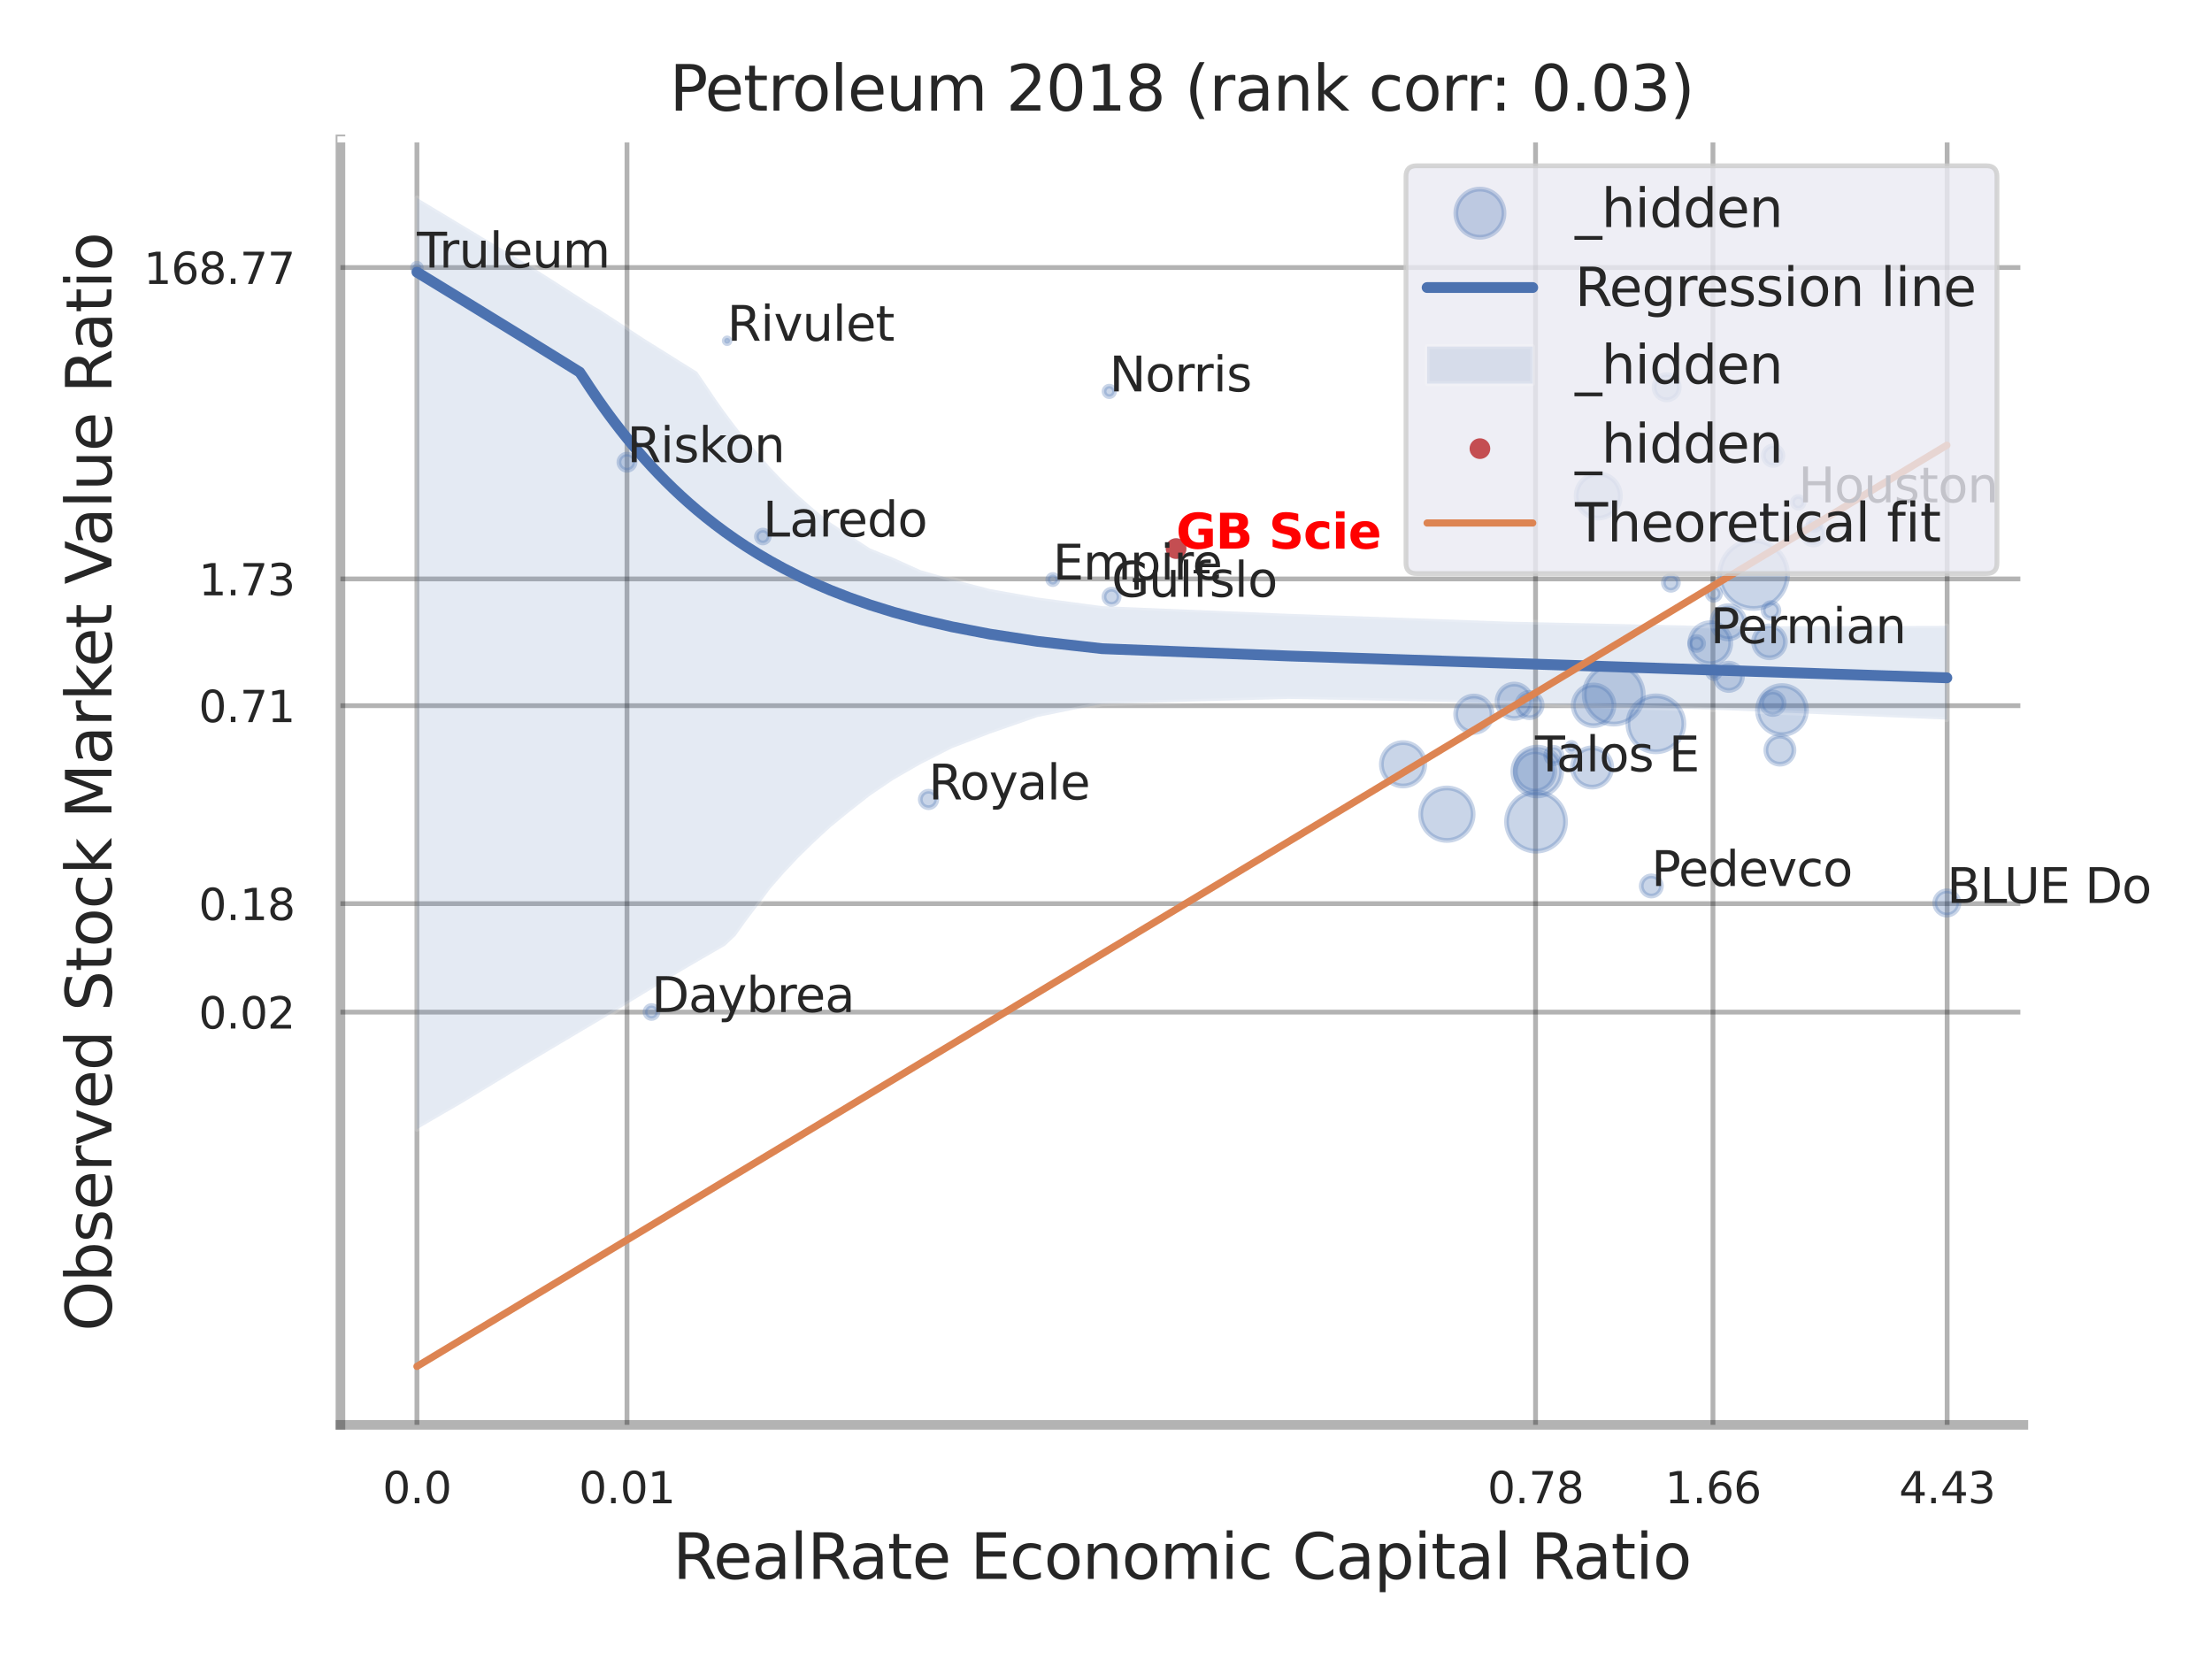 <?xml version="1.0" encoding="utf-8" standalone="no"?>
<!DOCTYPE svg PUBLIC "-//W3C//DTD SVG 1.1//EN"
  "http://www.w3.org/Graphics/SVG/1.1/DTD/svg11.dtd">
<svg xmlns:xlink="http://www.w3.org/1999/xlink" width="460.8pt" height="345.6pt" viewBox="0 0 460.8 345.6" xmlns="http://www.w3.org/2000/svg" version="1.1">
 <defs>
  <style type="text/css">*{stroke-linejoin: round; stroke-linecap: butt}</style>
 </defs>
 <g id="figure_1">
  <g id="patch_1">
   <path d="M 0 345.6 
L 460.8 345.6 
L 460.8 0 
L 0 0 
z
" style="fill: #ffffff"/>
  </g>
  <g id="axes_1">
   <g id="patch_2">
    <path d="M 70.92 296.82 
L 421.503 296.82 
L 421.503 29.04 
L 70.92 29.04 
z
" style="fill: #ffffff"/>
   </g>
   <g id="matplotlib.axis_1">
    <g id="xtick_1">
     <g id="line2d_1">
      <path d="M 86.855 296.82 
L 86.855 29.04 
" clip-path="url(#pc8c4c6061b)" style="fill: none; stroke: #000000; stroke-opacity: 0.3; stroke-linecap: round"/>
     </g>
     <g id="text_1">
      <!-- 0.0 -->
      <g style="fill: #262626" transform="translate(79.699 313.159) scale(0.09 -0.09)">
       <defs>
        <path id="DejaVuSans-30" d="M 2034 4250 
Q 1547 4250 1301 3770 
Q 1056 3291 1056 2328 
Q 1056 1369 1301 889 
Q 1547 409 2034 409 
Q 2525 409 2770 889 
Q 3016 1369 3016 2328 
Q 3016 3291 2770 3770 
Q 2525 4250 2034 4250 
z
M 2034 4750 
Q 2819 4750 3233 4129 
Q 3647 3509 3647 2328 
Q 3647 1150 3233 529 
Q 2819 -91 2034 -91 
Q 1250 -91 836 529 
Q 422 1150 422 2328 
Q 422 3509 836 4129 
Q 1250 4750 2034 4750 
z
" transform="scale(0.016)"/>
        <path id="DejaVuSans-2e" d="M 684 794 
L 1344 794 
L 1344 0 
L 684 0 
L 684 794 
z
" transform="scale(0.016)"/>
       </defs>
       <use xlink:href="#DejaVuSans-30"/>
       <use xlink:href="#DejaVuSans-2e" transform="translate(63.623 0)"/>
       <use xlink:href="#DejaVuSans-30" transform="translate(95.41 0)"/>
      </g>
     </g>
    </g>
    <g id="xtick_2">
     <g id="line2d_2">
      <path d="M 130.612 296.82 
L 130.612 29.04 
" clip-path="url(#pc8c4c6061b)" style="fill: none; stroke: #000000; stroke-opacity: 0.3; stroke-linecap: round"/>
     </g>
     <g id="text_2">
      <!-- 0.01 -->
      <g style="fill: #262626" transform="translate(120.592 313.159) scale(0.09 -0.09)">
       <defs>
        <path id="DejaVuSans-31" d="M 794 531 
L 1825 531 
L 1825 4091 
L 703 3866 
L 703 4441 
L 1819 4666 
L 2450 4666 
L 2450 531 
L 3481 531 
L 3481 0 
L 794 0 
L 794 531 
z
" transform="scale(0.016)"/>
       </defs>
       <use xlink:href="#DejaVuSans-30"/>
       <use xlink:href="#DejaVuSans-2e" transform="translate(63.623 0)"/>
       <use xlink:href="#DejaVuSans-30" transform="translate(95.41 0)"/>
       <use xlink:href="#DejaVuSans-31" transform="translate(159.033 0)"/>
      </g>
     </g>
    </g>
    <g id="xtick_3">
     <g id="line2d_3">
      <path d="M 319.882 296.82 
L 319.882 29.04 
" clip-path="url(#pc8c4c6061b)" style="fill: none; stroke: #000000; stroke-opacity: 0.3; stroke-linecap: round"/>
     </g>
     <g id="text_3">
      <!-- 0.78 -->
      <g style="fill: #262626" transform="translate(309.863 313.159) scale(0.09 -0.09)">
       <defs>
        <path id="DejaVuSans-37" d="M 525 4666 
L 3525 4666 
L 3525 4397 
L 1831 0 
L 1172 0 
L 2766 4134 
L 525 4134 
L 525 4666 
z
" transform="scale(0.016)"/>
        <path id="DejaVuSans-38" d="M 2034 2216 
Q 1584 2216 1326 1975 
Q 1069 1734 1069 1313 
Q 1069 891 1326 650 
Q 1584 409 2034 409 
Q 2484 409 2743 651 
Q 3003 894 3003 1313 
Q 3003 1734 2745 1975 
Q 2488 2216 2034 2216 
z
M 1403 2484 
Q 997 2584 770 2862 
Q 544 3141 544 3541 
Q 544 4100 942 4425 
Q 1341 4750 2034 4750 
Q 2731 4750 3128 4425 
Q 3525 4100 3525 3541 
Q 3525 3141 3298 2862 
Q 3072 2584 2669 2484 
Q 3125 2378 3379 2068 
Q 3634 1759 3634 1313 
Q 3634 634 3220 271 
Q 2806 -91 2034 -91 
Q 1263 -91 848 271 
Q 434 634 434 1313 
Q 434 1759 690 2068 
Q 947 2378 1403 2484 
z
M 1172 3481 
Q 1172 3119 1398 2916 
Q 1625 2713 2034 2713 
Q 2441 2713 2670 2916 
Q 2900 3119 2900 3481 
Q 2900 3844 2670 4047 
Q 2441 4250 2034 4250 
Q 1625 4250 1398 4047 
Q 1172 3844 1172 3481 
z
" transform="scale(0.016)"/>
       </defs>
       <use xlink:href="#DejaVuSans-30"/>
       <use xlink:href="#DejaVuSans-2e" transform="translate(63.623 0)"/>
       <use xlink:href="#DejaVuSans-37" transform="translate(95.41 0)"/>
       <use xlink:href="#DejaVuSans-38" transform="translate(159.033 0)"/>
      </g>
     </g>
    </g>
    <g id="xtick_4">
     <g id="line2d_4">
      <path d="M 356.84 296.82 
L 356.84 29.04 
" clip-path="url(#pc8c4c6061b)" style="fill: none; stroke: #000000; stroke-opacity: 0.3; stroke-linecap: round"/>
     </g>
     <g id="text_4">
      <!-- 1.66 -->
      <g style="fill: #262626" transform="translate(346.82 313.159) scale(0.09 -0.09)">
       <defs>
        <path id="DejaVuSans-36" d="M 2113 2584 
Q 1688 2584 1439 2293 
Q 1191 2003 1191 1497 
Q 1191 994 1439 701 
Q 1688 409 2113 409 
Q 2538 409 2786 701 
Q 3034 994 3034 1497 
Q 3034 2003 2786 2293 
Q 2538 2584 2113 2584 
z
M 3366 4563 
L 3366 3988 
Q 3128 4100 2886 4159 
Q 2644 4219 2406 4219 
Q 1781 4219 1451 3797 
Q 1122 3375 1075 2522 
Q 1259 2794 1537 2939 
Q 1816 3084 2150 3084 
Q 2853 3084 3261 2657 
Q 3669 2231 3669 1497 
Q 3669 778 3244 343 
Q 2819 -91 2113 -91 
Q 1303 -91 875 529 
Q 447 1150 447 2328 
Q 447 3434 972 4092 
Q 1497 4750 2381 4750 
Q 2619 4750 2861 4703 
Q 3103 4656 3366 4563 
z
" transform="scale(0.016)"/>
       </defs>
       <use xlink:href="#DejaVuSans-31"/>
       <use xlink:href="#DejaVuSans-2e" transform="translate(63.623 0)"/>
       <use xlink:href="#DejaVuSans-36" transform="translate(95.41 0)"/>
       <use xlink:href="#DejaVuSans-36" transform="translate(159.033 0)"/>
      </g>
     </g>
    </g>
    <g id="xtick_5">
     <g id="line2d_5">
      <path d="M 405.623 296.82 
L 405.623 29.04 
" clip-path="url(#pc8c4c6061b)" style="fill: none; stroke: #000000; stroke-opacity: 0.3; stroke-linecap: round"/>
     </g>
     <g id="text_5">
      <!-- 4.43 -->
      <g style="fill: #262626" transform="translate(395.604 313.159) scale(0.09 -0.09)">
       <defs>
        <path id="DejaVuSans-34" d="M 2419 4116 
L 825 1625 
L 2419 1625 
L 2419 4116 
z
M 2253 4666 
L 3047 4666 
L 3047 1625 
L 3713 1625 
L 3713 1100 
L 3047 1100 
L 3047 0 
L 2419 0 
L 2419 1100 
L 313 1100 
L 313 1709 
L 2253 4666 
z
" transform="scale(0.016)"/>
        <path id="DejaVuSans-33" d="M 2597 2516 
Q 3050 2419 3304 2112 
Q 3559 1806 3559 1356 
Q 3559 666 3084 287 
Q 2609 -91 1734 -91 
Q 1441 -91 1130 -33 
Q 819 25 488 141 
L 488 750 
Q 750 597 1062 519 
Q 1375 441 1716 441 
Q 2309 441 2620 675 
Q 2931 909 2931 1356 
Q 2931 1769 2642 2001 
Q 2353 2234 1838 2234 
L 1294 2234 
L 1294 2753 
L 1863 2753 
Q 2328 2753 2575 2939 
Q 2822 3125 2822 3475 
Q 2822 3834 2567 4026 
Q 2313 4219 1838 4219 
Q 1578 4219 1281 4162 
Q 984 4106 628 3988 
L 628 4550 
Q 988 4650 1302 4700 
Q 1616 4750 1894 4750 
Q 2613 4750 3031 4423 
Q 3450 4097 3450 3541 
Q 3450 3153 3228 2886 
Q 3006 2619 2597 2516 
z
" transform="scale(0.016)"/>
       </defs>
       <use xlink:href="#DejaVuSans-34"/>
       <use xlink:href="#DejaVuSans-2e" transform="translate(63.623 0)"/>
       <use xlink:href="#DejaVuSans-34" transform="translate(95.41 0)"/>
       <use xlink:href="#DejaVuSans-33" transform="translate(159.033 0)"/>
      </g>
     </g>
    </g>
    <g id="xtick_6"/>
    <g id="xtick_7"/>
    <g id="xtick_8"/>
    <g id="xtick_9"/>
    <g id="text_6">
     <!-- RealRate Economic Capital Ratio -->
     <g style="fill: #262626" transform="translate(140.158 328.908) scale(0.13 -0.13)">
      <defs>
       <path id="DejaVuSans-52" d="M 2841 2188 
Q 3044 2119 3236 1894 
Q 3428 1669 3622 1275 
L 4263 0 
L 3584 0 
L 2988 1197 
Q 2756 1666 2539 1819 
Q 2322 1972 1947 1972 
L 1259 1972 
L 1259 0 
L 628 0 
L 628 4666 
L 2053 4666 
Q 2853 4666 3247 4331 
Q 3641 3997 3641 3322 
Q 3641 2881 3436 2590 
Q 3231 2300 2841 2188 
z
M 1259 4147 
L 1259 2491 
L 2053 2491 
Q 2509 2491 2742 2702 
Q 2975 2913 2975 3322 
Q 2975 3731 2742 3939 
Q 2509 4147 2053 4147 
L 1259 4147 
z
" transform="scale(0.016)"/>
       <path id="DejaVuSans-65" d="M 3597 1894 
L 3597 1613 
L 953 1613 
Q 991 1019 1311 708 
Q 1631 397 2203 397 
Q 2534 397 2845 478 
Q 3156 559 3463 722 
L 3463 178 
Q 3153 47 2828 -22 
Q 2503 -91 2169 -91 
Q 1331 -91 842 396 
Q 353 884 353 1716 
Q 353 2575 817 3079 
Q 1281 3584 2069 3584 
Q 2775 3584 3186 3129 
Q 3597 2675 3597 1894 
z
M 3022 2063 
Q 3016 2534 2758 2815 
Q 2500 3097 2075 3097 
Q 1594 3097 1305 2825 
Q 1016 2553 972 2059 
L 3022 2063 
z
" transform="scale(0.016)"/>
       <path id="DejaVuSans-61" d="M 2194 1759 
Q 1497 1759 1228 1600 
Q 959 1441 959 1056 
Q 959 750 1161 570 
Q 1363 391 1709 391 
Q 2188 391 2477 730 
Q 2766 1069 2766 1631 
L 2766 1759 
L 2194 1759 
z
M 3341 1997 
L 3341 0 
L 2766 0 
L 2766 531 
Q 2569 213 2275 61 
Q 1981 -91 1556 -91 
Q 1019 -91 701 211 
Q 384 513 384 1019 
Q 384 1609 779 1909 
Q 1175 2209 1959 2209 
L 2766 2209 
L 2766 2266 
Q 2766 2663 2505 2880 
Q 2244 3097 1772 3097 
Q 1472 3097 1187 3025 
Q 903 2953 641 2809 
L 641 3341 
Q 956 3463 1253 3523 
Q 1550 3584 1831 3584 
Q 2591 3584 2966 3190 
Q 3341 2797 3341 1997 
z
" transform="scale(0.016)"/>
       <path id="DejaVuSans-6c" d="M 603 4863 
L 1178 4863 
L 1178 0 
L 603 0 
L 603 4863 
z
" transform="scale(0.016)"/>
       <path id="DejaVuSans-74" d="M 1172 4494 
L 1172 3500 
L 2356 3500 
L 2356 3053 
L 1172 3053 
L 1172 1153 
Q 1172 725 1289 603 
Q 1406 481 1766 481 
L 2356 481 
L 2356 0 
L 1766 0 
Q 1100 0 847 248 
Q 594 497 594 1153 
L 594 3053 
L 172 3053 
L 172 3500 
L 594 3500 
L 594 4494 
L 1172 4494 
z
" transform="scale(0.016)"/>
       <path id="DejaVuSans-20" transform="scale(0.016)"/>
       <path id="DejaVuSans-45" d="M 628 4666 
L 3578 4666 
L 3578 4134 
L 1259 4134 
L 1259 2753 
L 3481 2753 
L 3481 2222 
L 1259 2222 
L 1259 531 
L 3634 531 
L 3634 0 
L 628 0 
L 628 4666 
z
" transform="scale(0.016)"/>
       <path id="DejaVuSans-63" d="M 3122 3366 
L 3122 2828 
Q 2878 2963 2633 3030 
Q 2388 3097 2138 3097 
Q 1578 3097 1268 2742 
Q 959 2388 959 1747 
Q 959 1106 1268 751 
Q 1578 397 2138 397 
Q 2388 397 2633 464 
Q 2878 531 3122 666 
L 3122 134 
Q 2881 22 2623 -34 
Q 2366 -91 2075 -91 
Q 1284 -91 818 406 
Q 353 903 353 1747 
Q 353 2603 823 3093 
Q 1294 3584 2113 3584 
Q 2378 3584 2631 3529 
Q 2884 3475 3122 3366 
z
" transform="scale(0.016)"/>
       <path id="DejaVuSans-6f" d="M 1959 3097 
Q 1497 3097 1228 2736 
Q 959 2375 959 1747 
Q 959 1119 1226 758 
Q 1494 397 1959 397 
Q 2419 397 2687 759 
Q 2956 1122 2956 1747 
Q 2956 2369 2687 2733 
Q 2419 3097 1959 3097 
z
M 1959 3584 
Q 2709 3584 3137 3096 
Q 3566 2609 3566 1747 
Q 3566 888 3137 398 
Q 2709 -91 1959 -91 
Q 1206 -91 779 398 
Q 353 888 353 1747 
Q 353 2609 779 3096 
Q 1206 3584 1959 3584 
z
" transform="scale(0.016)"/>
       <path id="DejaVuSans-6e" d="M 3513 2113 
L 3513 0 
L 2938 0 
L 2938 2094 
Q 2938 2591 2744 2837 
Q 2550 3084 2163 3084 
Q 1697 3084 1428 2787 
Q 1159 2491 1159 1978 
L 1159 0 
L 581 0 
L 581 3500 
L 1159 3500 
L 1159 2956 
Q 1366 3272 1645 3428 
Q 1925 3584 2291 3584 
Q 2894 3584 3203 3211 
Q 3513 2838 3513 2113 
z
" transform="scale(0.016)"/>
       <path id="DejaVuSans-6d" d="M 3328 2828 
Q 3544 3216 3844 3400 
Q 4144 3584 4550 3584 
Q 5097 3584 5394 3201 
Q 5691 2819 5691 2113 
L 5691 0 
L 5113 0 
L 5113 2094 
Q 5113 2597 4934 2840 
Q 4756 3084 4391 3084 
Q 3944 3084 3684 2787 
Q 3425 2491 3425 1978 
L 3425 0 
L 2847 0 
L 2847 2094 
Q 2847 2600 2669 2842 
Q 2491 3084 2119 3084 
Q 1678 3084 1418 2786 
Q 1159 2488 1159 1978 
L 1159 0 
L 581 0 
L 581 3500 
L 1159 3500 
L 1159 2956 
Q 1356 3278 1631 3431 
Q 1906 3584 2284 3584 
Q 2666 3584 2933 3390 
Q 3200 3197 3328 2828 
z
" transform="scale(0.016)"/>
       <path id="DejaVuSans-69" d="M 603 3500 
L 1178 3500 
L 1178 0 
L 603 0 
L 603 3500 
z
M 603 4863 
L 1178 4863 
L 1178 4134 
L 603 4134 
L 603 4863 
z
" transform="scale(0.016)"/>
       <path id="DejaVuSans-43" d="M 4122 4306 
L 4122 3641 
Q 3803 3938 3442 4084 
Q 3081 4231 2675 4231 
Q 1875 4231 1450 3742 
Q 1025 3253 1025 2328 
Q 1025 1406 1450 917 
Q 1875 428 2675 428 
Q 3081 428 3442 575 
Q 3803 722 4122 1019 
L 4122 359 
Q 3791 134 3420 21 
Q 3050 -91 2638 -91 
Q 1578 -91 968 557 
Q 359 1206 359 2328 
Q 359 3453 968 4101 
Q 1578 4750 2638 4750 
Q 3056 4750 3426 4639 
Q 3797 4528 4122 4306 
z
" transform="scale(0.016)"/>
       <path id="DejaVuSans-70" d="M 1159 525 
L 1159 -1331 
L 581 -1331 
L 581 3500 
L 1159 3500 
L 1159 2969 
Q 1341 3281 1617 3432 
Q 1894 3584 2278 3584 
Q 2916 3584 3314 3078 
Q 3713 2572 3713 1747 
Q 3713 922 3314 415 
Q 2916 -91 2278 -91 
Q 1894 -91 1617 61 
Q 1341 213 1159 525 
z
M 3116 1747 
Q 3116 2381 2855 2742 
Q 2594 3103 2138 3103 
Q 1681 3103 1420 2742 
Q 1159 2381 1159 1747 
Q 1159 1113 1420 752 
Q 1681 391 2138 391 
Q 2594 391 2855 752 
Q 3116 1113 3116 1747 
z
" transform="scale(0.016)"/>
      </defs>
      <use xlink:href="#DejaVuSans-52"/>
      <use xlink:href="#DejaVuSans-65" transform="translate(64.982 0)"/>
      <use xlink:href="#DejaVuSans-61" transform="translate(126.506 0)"/>
      <use xlink:href="#DejaVuSans-6c" transform="translate(187.785 0)"/>
      <use xlink:href="#DejaVuSans-52" transform="translate(215.568 0)"/>
      <use xlink:href="#DejaVuSans-61" transform="translate(282.801 0)"/>
      <use xlink:href="#DejaVuSans-74" transform="translate(344.08 0)"/>
      <use xlink:href="#DejaVuSans-65" transform="translate(383.289 0)"/>
      <use xlink:href="#DejaVuSans-20" transform="translate(444.812 0)"/>
      <use xlink:href="#DejaVuSans-45" transform="translate(476.6 0)"/>
      <use xlink:href="#DejaVuSans-63" transform="translate(539.783 0)"/>
      <use xlink:href="#DejaVuSans-6f" transform="translate(594.764 0)"/>
      <use xlink:href="#DejaVuSans-6e" transform="translate(655.945 0)"/>
      <use xlink:href="#DejaVuSans-6f" transform="translate(719.324 0)"/>
      <use xlink:href="#DejaVuSans-6d" transform="translate(780.506 0)"/>
      <use xlink:href="#DejaVuSans-69" transform="translate(877.918 0)"/>
      <use xlink:href="#DejaVuSans-63" transform="translate(905.701 0)"/>
      <use xlink:href="#DejaVuSans-20" transform="translate(960.682 0)"/>
      <use xlink:href="#DejaVuSans-43" transform="translate(992.469 0)"/>
      <use xlink:href="#DejaVuSans-61" transform="translate(1062.293 0)"/>
      <use xlink:href="#DejaVuSans-70" transform="translate(1123.572 0)"/>
      <use xlink:href="#DejaVuSans-69" transform="translate(1187.049 0)"/>
      <use xlink:href="#DejaVuSans-74" transform="translate(1214.832 0)"/>
      <use xlink:href="#DejaVuSans-61" transform="translate(1254.041 0)"/>
      <use xlink:href="#DejaVuSans-6c" transform="translate(1315.32 0)"/>
      <use xlink:href="#DejaVuSans-20" transform="translate(1343.104 0)"/>
      <use xlink:href="#DejaVuSans-52" transform="translate(1374.891 0)"/>
      <use xlink:href="#DejaVuSans-61" transform="translate(1442.123 0)"/>
      <use xlink:href="#DejaVuSans-74" transform="translate(1503.402 0)"/>
      <use xlink:href="#DejaVuSans-69" transform="translate(1542.611 0)"/>
      <use xlink:href="#DejaVuSans-6f" transform="translate(1570.395 0)"/>
     </g>
    </g>
   </g>
   <g id="matplotlib.axis_2">
    <g id="ytick_1">
     <g id="line2d_6">
      <path d="M 70.92 210.84 
L 421.503 210.84 
" clip-path="url(#pc8c4c6061b)" style="fill: none; stroke: #000000; stroke-opacity: 0.3; stroke-linecap: round"/>
     </g>
     <g id="text_7">
      <!-- 0.02 -->
      <g style="fill: #262626" transform="translate(41.381 214.26) scale(0.09 -0.09)">
       <defs>
        <path id="DejaVuSans-32" d="M 1228 531 
L 3431 531 
L 3431 0 
L 469 0 
L 469 531 
Q 828 903 1448 1529 
Q 2069 2156 2228 2338 
Q 2531 2678 2651 2914 
Q 2772 3150 2772 3378 
Q 2772 3750 2511 3984 
Q 2250 4219 1831 4219 
Q 1534 4219 1204 4116 
Q 875 4013 500 3803 
L 500 4441 
Q 881 4594 1212 4672 
Q 1544 4750 1819 4750 
Q 2544 4750 2975 4387 
Q 3406 4025 3406 3419 
Q 3406 3131 3298 2873 
Q 3191 2616 2906 2266 
Q 2828 2175 2409 1742 
Q 1991 1309 1228 531 
z
" transform="scale(0.016)"/>
       </defs>
       <use xlink:href="#DejaVuSans-30"/>
       <use xlink:href="#DejaVuSans-2e" transform="translate(63.623 0)"/>
       <use xlink:href="#DejaVuSans-30" transform="translate(95.41 0)"/>
       <use xlink:href="#DejaVuSans-32" transform="translate(159.033 0)"/>
      </g>
     </g>
    </g>
    <g id="ytick_2">
     <g id="line2d_7">
      <path d="M 70.92 188.249 
L 421.503 188.249 
" clip-path="url(#pc8c4c6061b)" style="fill: none; stroke: #000000; stroke-opacity: 0.3; stroke-linecap: round"/>
     </g>
     <g id="text_8">
      <!-- 0.18 -->
      <g style="fill: #262626" transform="translate(41.381 191.668) scale(0.09 -0.09)">
       <use xlink:href="#DejaVuSans-30"/>
       <use xlink:href="#DejaVuSans-2e" transform="translate(63.623 0)"/>
       <use xlink:href="#DejaVuSans-31" transform="translate(95.41 0)"/>
       <use xlink:href="#DejaVuSans-38" transform="translate(159.033 0)"/>
      </g>
     </g>
    </g>
    <g id="ytick_3">
     <g id="line2d_8">
      <path d="M 70.92 147.007 
L 421.503 147.007 
" clip-path="url(#pc8c4c6061b)" style="fill: none; stroke: #000000; stroke-opacity: 0.3; stroke-linecap: round"/>
     </g>
     <g id="text_9">
      <!-- 0.71 -->
      <g style="fill: #262626" transform="translate(41.381 150.426) scale(0.09 -0.09)">
       <use xlink:href="#DejaVuSans-30"/>
       <use xlink:href="#DejaVuSans-2e" transform="translate(63.623 0)"/>
       <use xlink:href="#DejaVuSans-37" transform="translate(95.41 0)"/>
       <use xlink:href="#DejaVuSans-31" transform="translate(159.033 0)"/>
      </g>
     </g>
    </g>
    <g id="ytick_4">
     <g id="line2d_9">
      <path d="M 70.92 120.6 
L 421.503 120.6 
" clip-path="url(#pc8c4c6061b)" style="fill: none; stroke: #000000; stroke-opacity: 0.3; stroke-linecap: round"/>
     </g>
     <g id="text_10">
      <!-- 1.73 -->
      <g style="fill: #262626" transform="translate(41.381 124.019) scale(0.09 -0.09)">
       <use xlink:href="#DejaVuSans-31"/>
       <use xlink:href="#DejaVuSans-2e" transform="translate(63.623 0)"/>
       <use xlink:href="#DejaVuSans-37" transform="translate(95.41 0)"/>
       <use xlink:href="#DejaVuSans-33" transform="translate(159.033 0)"/>
      </g>
     </g>
    </g>
    <g id="ytick_5">
     <g id="line2d_10">
      <path d="M 70.92 55.73 
L 421.503 55.73 
" clip-path="url(#pc8c4c6061b)" style="fill: none; stroke: #000000; stroke-opacity: 0.3; stroke-linecap: round"/>
     </g>
     <g id="text_11">
      <!-- 168.77 -->
      <g style="fill: #262626" transform="translate(29.928 59.149) scale(0.09 -0.09)">
       <use xlink:href="#DejaVuSans-31"/>
       <use xlink:href="#DejaVuSans-36" transform="translate(63.623 0)"/>
       <use xlink:href="#DejaVuSans-38" transform="translate(127.246 0)"/>
       <use xlink:href="#DejaVuSans-2e" transform="translate(190.869 0)"/>
       <use xlink:href="#DejaVuSans-37" transform="translate(222.656 0)"/>
       <use xlink:href="#DejaVuSans-37" transform="translate(286.279 0)"/>
      </g>
     </g>
    </g>
    <g id="ytick_6"/>
    <g id="ytick_7"/>
    <g id="ytick_8"/>
    <g id="ytick_9"/>
    <g id="ytick_10"/>
    <g id="ytick_11"/>
    <g id="text_12">
     <!-- Observed Stock Market Value Ratio -->
     <g style="fill: #262626" transform="translate(23.225 277.332) rotate(-90) scale(0.13 -0.13)">
      <defs>
       <path id="DejaVuSans-4f" d="M 2522 4238 
Q 1834 4238 1429 3725 
Q 1025 3213 1025 2328 
Q 1025 1447 1429 934 
Q 1834 422 2522 422 
Q 3209 422 3611 934 
Q 4013 1447 4013 2328 
Q 4013 3213 3611 3725 
Q 3209 4238 2522 4238 
z
M 2522 4750 
Q 3503 4750 4090 4092 
Q 4678 3434 4678 2328 
Q 4678 1225 4090 567 
Q 3503 -91 2522 -91 
Q 1538 -91 948 565 
Q 359 1222 359 2328 
Q 359 3434 948 4092 
Q 1538 4750 2522 4750 
z
" transform="scale(0.016)"/>
       <path id="DejaVuSans-62" d="M 3116 1747 
Q 3116 2381 2855 2742 
Q 2594 3103 2138 3103 
Q 1681 3103 1420 2742 
Q 1159 2381 1159 1747 
Q 1159 1113 1420 752 
Q 1681 391 2138 391 
Q 2594 391 2855 752 
Q 3116 1113 3116 1747 
z
M 1159 2969 
Q 1341 3281 1617 3432 
Q 1894 3584 2278 3584 
Q 2916 3584 3314 3078 
Q 3713 2572 3713 1747 
Q 3713 922 3314 415 
Q 2916 -91 2278 -91 
Q 1894 -91 1617 61 
Q 1341 213 1159 525 
L 1159 0 
L 581 0 
L 581 4863 
L 1159 4863 
L 1159 2969 
z
" transform="scale(0.016)"/>
       <path id="DejaVuSans-73" d="M 2834 3397 
L 2834 2853 
Q 2591 2978 2328 3040 
Q 2066 3103 1784 3103 
Q 1356 3103 1142 2972 
Q 928 2841 928 2578 
Q 928 2378 1081 2264 
Q 1234 2150 1697 2047 
L 1894 2003 
Q 2506 1872 2764 1633 
Q 3022 1394 3022 966 
Q 3022 478 2636 193 
Q 2250 -91 1575 -91 
Q 1294 -91 989 -36 
Q 684 19 347 128 
L 347 722 
Q 666 556 975 473 
Q 1284 391 1588 391 
Q 1994 391 2212 530 
Q 2431 669 2431 922 
Q 2431 1156 2273 1281 
Q 2116 1406 1581 1522 
L 1381 1569 
Q 847 1681 609 1914 
Q 372 2147 372 2553 
Q 372 3047 722 3315 
Q 1072 3584 1716 3584 
Q 2034 3584 2315 3537 
Q 2597 3491 2834 3397 
z
" transform="scale(0.016)"/>
       <path id="DejaVuSans-72" d="M 2631 2963 
Q 2534 3019 2420 3045 
Q 2306 3072 2169 3072 
Q 1681 3072 1420 2755 
Q 1159 2438 1159 1844 
L 1159 0 
L 581 0 
L 581 3500 
L 1159 3500 
L 1159 2956 
Q 1341 3275 1631 3429 
Q 1922 3584 2338 3584 
Q 2397 3584 2469 3576 
Q 2541 3569 2628 3553 
L 2631 2963 
z
" transform="scale(0.016)"/>
       <path id="DejaVuSans-76" d="M 191 3500 
L 800 3500 
L 1894 563 
L 2988 3500 
L 3597 3500 
L 2284 0 
L 1503 0 
L 191 3500 
z
" transform="scale(0.016)"/>
       <path id="DejaVuSans-64" d="M 2906 2969 
L 2906 4863 
L 3481 4863 
L 3481 0 
L 2906 0 
L 2906 525 
Q 2725 213 2448 61 
Q 2172 -91 1784 -91 
Q 1150 -91 751 415 
Q 353 922 353 1747 
Q 353 2572 751 3078 
Q 1150 3584 1784 3584 
Q 2172 3584 2448 3432 
Q 2725 3281 2906 2969 
z
M 947 1747 
Q 947 1113 1208 752 
Q 1469 391 1925 391 
Q 2381 391 2643 752 
Q 2906 1113 2906 1747 
Q 2906 2381 2643 2742 
Q 2381 3103 1925 3103 
Q 1469 3103 1208 2742 
Q 947 2381 947 1747 
z
" transform="scale(0.016)"/>
       <path id="DejaVuSans-53" d="M 3425 4513 
L 3425 3897 
Q 3066 4069 2747 4153 
Q 2428 4238 2131 4238 
Q 1616 4238 1336 4038 
Q 1056 3838 1056 3469 
Q 1056 3159 1242 3001 
Q 1428 2844 1947 2747 
L 2328 2669 
Q 3034 2534 3370 2195 
Q 3706 1856 3706 1288 
Q 3706 609 3251 259 
Q 2797 -91 1919 -91 
Q 1588 -91 1214 -16 
Q 841 59 441 206 
L 441 856 
Q 825 641 1194 531 
Q 1563 422 1919 422 
Q 2459 422 2753 634 
Q 3047 847 3047 1241 
Q 3047 1584 2836 1778 
Q 2625 1972 2144 2069 
L 1759 2144 
Q 1053 2284 737 2584 
Q 422 2884 422 3419 
Q 422 4038 858 4394 
Q 1294 4750 2059 4750 
Q 2388 4750 2728 4690 
Q 3069 4631 3425 4513 
z
" transform="scale(0.016)"/>
       <path id="DejaVuSans-6b" d="M 581 4863 
L 1159 4863 
L 1159 1991 
L 2875 3500 
L 3609 3500 
L 1753 1863 
L 3688 0 
L 2938 0 
L 1159 1709 
L 1159 0 
L 581 0 
L 581 4863 
z
" transform="scale(0.016)"/>
       <path id="DejaVuSans-4d" d="M 628 4666 
L 1569 4666 
L 2759 1491 
L 3956 4666 
L 4897 4666 
L 4897 0 
L 4281 0 
L 4281 4097 
L 3078 897 
L 2444 897 
L 1241 4097 
L 1241 0 
L 628 0 
L 628 4666 
z
" transform="scale(0.016)"/>
       <path id="DejaVuSans-56" d="M 1831 0 
L 50 4666 
L 709 4666 
L 2188 738 
L 3669 4666 
L 4325 4666 
L 2547 0 
L 1831 0 
z
" transform="scale(0.016)"/>
       <path id="DejaVuSans-75" d="M 544 1381 
L 544 3500 
L 1119 3500 
L 1119 1403 
Q 1119 906 1312 657 
Q 1506 409 1894 409 
Q 2359 409 2629 706 
Q 2900 1003 2900 1516 
L 2900 3500 
L 3475 3500 
L 3475 0 
L 2900 0 
L 2900 538 
Q 2691 219 2414 64 
Q 2138 -91 1772 -91 
Q 1169 -91 856 284 
Q 544 659 544 1381 
z
M 1991 3584 
L 1991 3584 
z
" transform="scale(0.016)"/>
      </defs>
      <use xlink:href="#DejaVuSans-4f"/>
      <use xlink:href="#DejaVuSans-62" transform="translate(78.711 0)"/>
      <use xlink:href="#DejaVuSans-73" transform="translate(142.188 0)"/>
      <use xlink:href="#DejaVuSans-65" transform="translate(194.287 0)"/>
      <use xlink:href="#DejaVuSans-72" transform="translate(255.811 0)"/>
      <use xlink:href="#DejaVuSans-76" transform="translate(296.924 0)"/>
      <use xlink:href="#DejaVuSans-65" transform="translate(356.104 0)"/>
      <use xlink:href="#DejaVuSans-64" transform="translate(417.627 0)"/>
      <use xlink:href="#DejaVuSans-20" transform="translate(481.104 0)"/>
      <use xlink:href="#DejaVuSans-53" transform="translate(512.891 0)"/>
      <use xlink:href="#DejaVuSans-74" transform="translate(576.367 0)"/>
      <use xlink:href="#DejaVuSans-6f" transform="translate(615.576 0)"/>
      <use xlink:href="#DejaVuSans-63" transform="translate(676.758 0)"/>
      <use xlink:href="#DejaVuSans-6b" transform="translate(731.738 0)"/>
      <use xlink:href="#DejaVuSans-20" transform="translate(789.648 0)"/>
      <use xlink:href="#DejaVuSans-4d" transform="translate(821.436 0)"/>
      <use xlink:href="#DejaVuSans-61" transform="translate(907.715 0)"/>
      <use xlink:href="#DejaVuSans-72" transform="translate(968.994 0)"/>
      <use xlink:href="#DejaVuSans-6b" transform="translate(1010.107 0)"/>
      <use xlink:href="#DejaVuSans-65" transform="translate(1064.393 0)"/>
      <use xlink:href="#DejaVuSans-74" transform="translate(1125.916 0)"/>
      <use xlink:href="#DejaVuSans-20" transform="translate(1165.125 0)"/>
      <use xlink:href="#DejaVuSans-56" transform="translate(1196.912 0)"/>
      <use xlink:href="#DejaVuSans-61" transform="translate(1257.57 0)"/>
      <use xlink:href="#DejaVuSans-6c" transform="translate(1318.85 0)"/>
      <use xlink:href="#DejaVuSans-75" transform="translate(1346.633 0)"/>
      <use xlink:href="#DejaVuSans-65" transform="translate(1410.012 0)"/>
      <use xlink:href="#DejaVuSans-20" transform="translate(1471.535 0)"/>
      <use xlink:href="#DejaVuSans-52" transform="translate(1503.322 0)"/>
      <use xlink:href="#DejaVuSans-61" transform="translate(1570.555 0)"/>
      <use xlink:href="#DejaVuSans-74" transform="translate(1631.834 0)"/>
      <use xlink:href="#DejaVuSans-69" transform="translate(1671.043 0)"/>
      <use xlink:href="#DejaVuSans-6f" transform="translate(1698.826 0)"/>
     </g>
    </g>
   </g>
   <g id="PathCollection_1">
    <path d="M 320.231 165.804 
C 321.578 165.804 322.87 165.268 323.823 164.316 
C 324.776 163.363 325.311 162.071 325.311 160.723 
C 325.311 159.376 324.776 158.084 323.823 157.131 
C 322.87 156.178 321.578 155.643 320.231 155.643 
C 318.884 155.643 317.591 156.178 316.639 157.131 
C 315.686 158.084 315.151 159.376 315.151 160.723 
C 315.151 162.071 315.686 163.363 316.639 164.316 
C 317.591 165.268 318.884 165.804 320.231 165.804 
z
" clip-path="url(#pc8c4c6061b)" style="fill: #4c72b0; fill-opacity: 0.3; stroke: #4c72b0; stroke-opacity: 0.3"/>
    <path d="M 323.699 159.071 
C 324.148 159.071 324.579 158.893 324.896 158.576 
C 325.213 158.258 325.391 157.828 325.391 157.379 
C 325.391 156.931 325.213 156.5 324.896 156.183 
C 324.579 155.866 324.148 155.687 323.699 155.687 
C 323.251 155.687 322.82 155.866 322.503 156.183 
C 322.186 156.5 322.007 156.931 322.007 157.379 
C 322.007 157.828 322.186 158.258 322.503 158.576 
C 322.82 158.893 323.251 159.071 323.699 159.071 
z
" clip-path="url(#pc8c4c6061b)" style="fill: #4c72b0; fill-opacity: 0.3; stroke: #4c72b0; stroke-opacity: 0.3"/>
    <path d="M 319.986 177.311 
C 321.616 177.311 323.18 176.663 324.332 175.511 
C 325.485 174.358 326.133 172.794 326.133 171.164 
C 326.133 169.534 325.485 167.97 324.332 166.818 
C 323.18 165.665 321.616 165.017 319.986 165.017 
C 318.356 165.017 316.792 165.665 315.639 166.818 
C 314.487 167.97 313.839 169.534 313.839 171.164 
C 313.839 172.794 314.487 174.358 315.639 175.511 
C 316.792 176.663 318.356 177.311 319.986 177.311 
z
" clip-path="url(#pc8c4c6061b)" style="fill: #4c72b0; fill-opacity: 0.3; stroke: #4c72b0; stroke-opacity: 0.3"/>
    <path d="M 318.619 149.511 
C 319.32 149.511 319.992 149.233 320.488 148.737 
C 320.984 148.241 321.262 147.569 321.262 146.868 
C 321.262 146.167 320.984 145.495 320.488 144.999 
C 319.992 144.503 319.32 144.225 318.619 144.225 
C 317.918 144.225 317.246 144.503 316.75 144.999 
C 316.254 145.495 315.976 146.167 315.976 146.868 
C 315.976 147.569 316.254 148.241 316.75 148.737 
C 317.246 149.233 317.918 149.511 318.619 149.511 
z
" clip-path="url(#pc8c4c6061b)" style="fill: #4c72b0; fill-opacity: 0.3; stroke: #4c72b0; stroke-opacity: 0.3"/>
    <path d="M 347.203 83.306 
C 347.902 83.306 348.572 83.028 349.066 82.534 
C 349.56 82.04 349.838 81.37 349.838 80.671 
C 349.838 79.973 349.56 79.302 349.066 78.808 
C 348.572 78.314 347.902 78.037 347.203 78.037 
C 346.505 78.037 345.834 78.314 345.34 78.808 
C 344.846 79.302 344.569 79.973 344.569 80.671 
C 344.569 81.37 344.846 82.04 345.34 82.534 
C 345.834 83.028 346.505 83.306 347.203 83.306 
z
" clip-path="url(#pc8c4c6061b)" style="fill: #4c72b0; fill-opacity: 0.3; stroke: #4c72b0; stroke-opacity: 0.3"/>
    <path d="M 357.043 141.348 
C 357.388 141.348 357.719 141.211 357.963 140.967 
C 358.207 140.723 358.344 140.392 358.344 140.047 
C 358.344 139.701 358.207 139.37 357.963 139.126 
C 357.719 138.882 357.388 138.745 357.043 138.745 
C 356.698 138.745 356.366 138.882 356.122 139.126 
C 355.878 139.37 355.741 139.701 355.741 140.047 
C 355.741 140.392 355.878 140.723 356.122 140.967 
C 356.366 141.211 356.698 141.348 357.043 141.348 
z
" clip-path="url(#pc8c4c6061b)" style="fill: #4c72b0; fill-opacity: 0.3; stroke: #4c72b0; stroke-opacity: 0.3"/>
    <path d="M 368.935 128.819 
C 369.37 128.819 369.788 128.646 370.097 128.338 
C 370.405 128.029 370.578 127.611 370.578 127.175 
C 370.578 126.74 370.405 126.322 370.097 126.013 
C 369.788 125.705 369.37 125.532 368.935 125.532 
C 368.499 125.532 368.081 125.705 367.773 126.013 
C 367.464 126.322 367.291 126.74 367.291 127.175 
C 367.291 127.611 367.464 128.029 367.773 128.338 
C 368.081 128.646 368.499 128.819 368.935 128.819 
z
" clip-path="url(#pc8c4c6061b)" style="fill: #4c72b0; fill-opacity: 0.3; stroke: #4c72b0; stroke-opacity: 0.3"/>
    <path d="M 353.448 135.493 
C 353.83 135.493 354.197 135.341 354.467 135.071 
C 354.737 134.801 354.889 134.434 354.889 134.052 
C 354.889 133.67 354.737 133.303 354.467 133.033 
C 354.197 132.763 353.83 132.611 353.448 132.611 
C 353.066 132.611 352.699 132.763 352.429 133.033 
C 352.159 133.303 352.007 133.67 352.007 134.052 
C 352.007 134.434 352.159 134.801 352.429 135.071 
C 352.699 135.341 353.066 135.493 353.448 135.493 
z
" clip-path="url(#pc8c4c6061b)" style="fill: #4c72b0; fill-opacity: 0.3; stroke: #4c72b0; stroke-opacity: 0.3"/>
    <path d="M 336.169 150.839 
C 337.8 150.839 339.365 150.191 340.518 149.038 
C 341.671 147.885 342.319 146.32 342.319 144.689 
C 342.319 143.058 341.671 141.494 340.518 140.341 
C 339.365 139.187 337.8 138.539 336.169 138.539 
C 334.538 138.539 332.974 139.187 331.821 140.341 
C 330.667 141.494 330.019 143.058 330.019 144.689 
C 330.019 146.32 330.667 147.885 331.821 149.038 
C 332.974 150.191 334.538 150.839 336.169 150.839 
z
" clip-path="url(#pc8c4c6061b)" style="fill: #4c72b0; fill-opacity: 0.3; stroke: #4c72b0; stroke-opacity: 0.3"/>
    <path d="M 377.778 113.533 
C 378.378 113.533 378.954 113.294 379.378 112.87 
C 379.803 112.446 380.041 111.87 380.041 111.27 
C 380.041 110.67 379.803 110.094 379.378 109.67 
C 378.954 109.246 378.378 109.007 377.778 109.007 
C 377.178 109.007 376.603 109.246 376.178 109.67 
C 375.754 110.094 375.516 110.67 375.516 111.27 
C 375.516 111.87 375.754 112.446 376.178 112.87 
C 376.603 113.294 377.178 113.533 377.778 113.533 
z
" clip-path="url(#pc8c4c6061b)" style="fill: #4c72b0; fill-opacity: 0.3; stroke: #4c72b0; stroke-opacity: 0.3"/>
    <path d="M 301.418 175.077 
C 302.867 175.077 304.257 174.501 305.282 173.476 
C 306.307 172.451 306.883 171.061 306.883 169.612 
C 306.883 168.162 306.307 166.772 305.282 165.747 
C 304.257 164.722 302.867 164.146 301.418 164.146 
C 299.968 164.146 298.578 164.722 297.553 165.747 
C 296.528 166.772 295.952 168.162 295.952 169.612 
C 295.952 171.061 296.528 172.451 297.553 173.476 
C 298.578 174.501 299.968 175.077 301.418 175.077 
z
" clip-path="url(#pc8c4c6061b)" style="fill: #4c72b0; fill-opacity: 0.3; stroke: #4c72b0; stroke-opacity: 0.3"/>
    <path d="M 377.979 110.497 
C 378.322 110.497 378.651 110.36 378.893 110.118 
C 379.135 109.876 379.271 109.547 379.271 109.205 
C 379.271 108.862 379.135 108.533 378.893 108.291 
C 378.651 108.049 378.322 107.913 377.979 107.913 
C 377.637 107.913 377.308 108.049 377.066 108.291 
C 376.823 108.533 376.687 108.862 376.687 109.205 
C 376.687 109.547 376.823 109.876 377.066 110.118 
C 377.308 110.36 377.637 110.497 377.979 110.497 
z
" clip-path="url(#pc8c4c6061b)" style="fill: #4c72b0; fill-opacity: 0.3; stroke: #4c72b0; stroke-opacity: 0.3"/>
    <path d="M 371.218 153.019 
C 372.571 153.019 373.869 152.481 374.825 151.524 
C 375.782 150.568 376.319 149.27 376.319 147.917 
C 376.319 146.564 375.782 145.267 374.825 144.31 
C 373.869 143.354 372.571 142.816 371.218 142.816 
C 369.865 142.816 368.568 143.354 367.611 144.31 
C 366.654 145.267 366.117 146.564 366.117 147.917 
C 366.117 149.27 366.654 150.568 367.611 151.524 
C 368.568 152.481 369.865 153.019 371.218 153.019 
z
" clip-path="url(#pc8c4c6061b)" style="fill: #4c72b0; fill-opacity: 0.3; stroke: #4c72b0; stroke-opacity: 0.3"/>
    <path d="M 327.393 156.572 
C 327.645 156.572 327.887 156.472 328.065 156.294 
C 328.243 156.116 328.343 155.874 328.343 155.622 
C 328.343 155.37 328.243 155.129 328.065 154.95 
C 327.887 154.772 327.645 154.672 327.393 154.672 
C 327.141 154.672 326.9 154.772 326.721 154.95 
C 326.543 155.129 326.443 155.37 326.443 155.622 
C 326.443 155.874 326.543 156.116 326.721 156.294 
C 326.9 156.472 327.141 156.572 327.393 156.572 
z
" clip-path="url(#pc8c4c6061b)" style="fill: #4c72b0; fill-opacity: 0.3; stroke: #4c72b0; stroke-opacity: 0.3"/>
    <path d="M 405.567 190.63 
C 406.236 190.63 406.878 190.364 407.352 189.89 
C 407.825 189.417 408.091 188.775 408.091 188.106 
C 408.091 187.437 407.825 186.795 407.352 186.322 
C 406.878 185.849 406.236 185.583 405.567 185.583 
C 404.898 185.583 404.256 185.849 403.783 186.322 
C 403.31 186.795 403.044 187.437 403.044 188.106 
C 403.044 188.775 403.31 189.417 403.783 189.89 
C 404.256 190.364 404.898 190.63 405.567 190.63 
z
" clip-path="url(#pc8c4c6061b)" style="fill: #4c72b0; fill-opacity: 0.3; stroke: #4c72b0; stroke-opacity: 0.3"/>
    <path d="M 365.314 126.752 
C 367.189 126.752 368.988 126.007 370.314 124.681 
C 371.64 123.355 372.385 121.556 372.385 119.681 
C 372.385 117.806 371.64 116.007 370.314 114.681 
C 368.988 113.355 367.189 112.61 365.314 112.61 
C 363.439 112.61 361.64 113.355 360.314 114.681 
C 358.988 116.007 358.243 117.806 358.243 119.681 
C 358.243 121.556 358.988 123.355 360.314 124.681 
C 361.64 126.007 363.439 126.752 365.314 126.752 
z
" clip-path="url(#pc8c4c6061b)" style="fill: #4c72b0; fill-opacity: 0.3; stroke: #4c72b0; stroke-opacity: 0.3"/>
    <path d="M 86.856 56.635 
C 87.094 56.635 87.323 56.54 87.491 56.372 
C 87.66 56.203 87.754 55.975 87.754 55.736 
C 87.754 55.498 87.66 55.269 87.491 55.101 
C 87.323 54.932 87.094 54.837 86.856 54.837 
C 86.617 54.837 86.389 54.932 86.22 55.101 
C 86.051 55.269 85.957 55.498 85.957 55.736 
C 85.957 55.975 86.051 56.203 86.22 56.372 
C 86.389 56.54 86.617 56.635 86.856 56.635 
z
" clip-path="url(#pc8c4c6061b)" style="fill: #4c72b0; fill-opacity: 0.3; stroke: #4c72b0; stroke-opacity: 0.3"/>
    <path d="M 332.948 107.924 
C 334.171 107.924 335.345 107.438 336.209 106.573 
C 337.074 105.708 337.56 104.535 337.56 103.312 
C 337.56 102.089 337.074 100.916 336.209 100.051 
C 335.345 99.186 334.171 98.7 332.948 98.7 
C 331.725 98.7 330.552 99.186 329.687 100.051 
C 328.822 100.916 328.336 102.089 328.336 103.312 
C 328.336 104.535 328.822 105.708 329.687 106.573 
C 330.552 107.438 331.725 107.924 332.948 107.924 
z
" clip-path="url(#pc8c4c6061b)" style="fill: #4c72b0; fill-opacity: 0.3; stroke: #4c72b0; stroke-opacity: 0.3"/>
    <path d="M 348.078 122.968 
C 348.492 122.968 348.889 122.804 349.181 122.511 
C 349.474 122.219 349.638 121.822 349.638 121.408 
C 349.638 120.994 349.474 120.597 349.181 120.305 
C 348.889 120.012 348.492 119.848 348.078 119.848 
C 347.664 119.848 347.267 120.012 346.975 120.305 
C 346.682 120.597 346.518 120.994 346.518 121.408 
C 346.518 121.822 346.682 122.219 346.975 122.511 
C 347.267 122.804 347.664 122.968 348.078 122.968 
z
" clip-path="url(#pc8c4c6061b)" style="fill: #4c72b0; fill-opacity: 0.3; stroke: #4c72b0; stroke-opacity: 0.3"/>
    <path d="M 219.318 121.778 
C 219.596 121.778 219.862 121.667 220.058 121.471 
C 220.254 121.275 220.365 121.009 220.365 120.731 
C 220.365 120.454 220.254 120.187 220.058 119.991 
C 219.862 119.795 219.596 119.685 219.318 119.685 
C 219.04 119.685 218.774 119.795 218.578 119.991 
C 218.382 120.187 218.272 120.454 218.272 120.731 
C 218.272 121.009 218.382 121.275 218.578 121.471 
C 218.774 121.667 219.04 121.778 219.318 121.778 
z
" clip-path="url(#pc8c4c6061b)" style="fill: #4c72b0; fill-opacity: 0.3; stroke: #4c72b0; stroke-opacity: 0.3"/>
    <path d="M 369.322 148.836 
C 369.944 148.836 370.54 148.589 370.979 148.15 
C 371.418 147.71 371.665 147.114 371.665 146.493 
C 371.665 145.872 371.418 145.276 370.979 144.837 
C 370.54 144.397 369.944 144.15 369.322 144.15 
C 368.701 144.15 368.105 144.397 367.666 144.837 
C 367.227 145.276 366.98 145.872 366.98 146.493 
C 366.98 147.114 367.227 147.71 367.666 148.15 
C 368.105 148.589 368.701 148.836 369.322 148.836 
z
" clip-path="url(#pc8c4c6061b)" style="fill: #4c72b0; fill-opacity: 0.3; stroke: #4c72b0; stroke-opacity: 0.3"/>
    <path d="M 357.023 125.05 
C 357.391 125.05 357.744 124.904 358.004 124.643 
C 358.264 124.383 358.41 124.03 358.41 123.662 
C 358.41 123.294 358.264 122.941 358.004 122.68 
C 357.744 122.42 357.391 122.274 357.023 122.274 
C 356.654 122.274 356.301 122.42 356.041 122.68 
C 355.781 122.941 355.635 123.294 355.635 123.662 
C 355.635 124.03 355.781 124.383 356.041 124.643 
C 356.301 124.904 356.654 125.05 357.023 125.05 
z
" clip-path="url(#pc8c4c6061b)" style="fill: #4c72b0; fill-opacity: 0.3; stroke: #4c72b0; stroke-opacity: 0.3"/>
    <path d="M 369.383 96.956 
C 369.924 96.956 370.443 96.741 370.826 96.359 
C 371.209 95.976 371.424 95.456 371.424 94.915 
C 371.424 94.374 371.209 93.854 370.826 93.471 
C 370.443 93.089 369.924 92.873 369.383 92.873 
C 368.841 92.873 368.322 93.089 367.939 93.471 
C 367.556 93.854 367.341 94.374 367.341 94.915 
C 367.341 95.456 367.556 95.976 367.939 96.359 
C 368.322 96.741 368.841 96.956 369.383 96.956 
z
" clip-path="url(#pc8c4c6061b)" style="fill: #4c72b0; fill-opacity: 0.3; stroke: #4c72b0; stroke-opacity: 0.3"/>
    <path d="M 307.03 152.574 
C 308.035 152.574 308.999 152.174 309.71 151.464 
C 310.42 150.753 310.819 149.789 310.819 148.785 
C 310.819 147.78 310.42 146.816 309.71 146.105 
C 308.999 145.395 308.035 144.995 307.03 144.995 
C 306.025 144.995 305.061 145.395 304.351 146.105 
C 303.64 146.816 303.241 147.78 303.241 148.785 
C 303.241 149.789 303.64 150.753 304.351 151.464 
C 305.061 152.174 306.025 152.574 307.03 152.574 
z
" clip-path="url(#pc8c4c6061b)" style="fill: #4c72b0; fill-opacity: 0.3; stroke: #4c72b0; stroke-opacity: 0.3"/>
    <path d="M 344.003 186.664 
C 344.56 186.664 345.095 186.442 345.489 186.048 
C 345.883 185.654 346.104 185.12 346.104 184.563 
C 346.104 184.005 345.883 183.471 345.489 183.077 
C 345.095 182.683 344.56 182.461 344.003 182.461 
C 343.446 182.461 342.912 182.683 342.518 183.077 
C 342.124 183.471 341.902 184.005 341.902 184.563 
C 341.902 185.12 342.124 185.654 342.518 186.048 
C 342.912 186.442 343.446 186.664 344.003 186.664 
z
" clip-path="url(#pc8c4c6061b)" style="fill: #4c72b0; fill-opacity: 0.3; stroke: #4c72b0; stroke-opacity: 0.3"/>
    <path d="M 374.616 105.867 
C 374.939 105.867 375.249 105.738 375.478 105.51 
C 375.707 105.281 375.835 104.971 375.835 104.647 
C 375.835 104.324 375.707 104.013 375.478 103.785 
C 375.249 103.556 374.939 103.427 374.616 103.427 
C 374.292 103.427 373.982 103.556 373.753 103.785 
C 373.524 104.013 373.396 104.324 373.396 104.647 
C 373.396 104.971 373.524 105.281 373.753 105.51 
C 373.982 105.738 374.292 105.867 374.616 105.867 
z
" clip-path="url(#pc8c4c6061b)" style="fill: #4c72b0; fill-opacity: 0.3; stroke: #4c72b0; stroke-opacity: 0.3"/>
    <path d="M 135.72 212.164 
C 136.076 212.164 136.417 212.023 136.669 211.771 
C 136.921 211.519 137.063 211.177 137.063 210.821 
C 137.063 210.465 136.921 210.124 136.669 209.872 
C 136.417 209.62 136.076 209.479 135.72 209.479 
C 135.364 209.479 135.022 209.62 134.77 209.872 
C 134.519 210.124 134.377 210.465 134.377 210.821 
C 134.377 211.177 134.519 211.519 134.77 211.771 
C 135.022 212.023 135.364 212.164 135.72 212.164 
z
" clip-path="url(#pc8c4c6061b)" style="fill: #4c72b0; fill-opacity: 0.3; stroke: #4c72b0; stroke-opacity: 0.3"/>
    <path d="M 245.002 115.936 
C 245.442 115.936 245.863 115.761 246.174 115.45 
C 246.485 115.14 246.659 114.718 246.659 114.279 
C 246.659 113.839 246.485 113.418 246.174 113.107 
C 245.863 112.796 245.442 112.622 245.002 112.622 
C 244.563 112.622 244.141 112.796 243.83 113.107 
C 243.52 113.418 243.345 113.839 243.345 114.279 
C 243.345 114.718 243.52 115.14 243.83 115.45 
C 244.141 115.761 244.563 115.936 245.002 115.936 
z
" clip-path="url(#pc8c4c6061b)" style="fill: #4c72b0; fill-opacity: 0.3; stroke: #4c72b0; stroke-opacity: 0.3"/>
    <path d="M 315.449 149.655 
C 316.397 149.655 317.307 149.278 317.978 148.608 
C 318.648 147.937 319.025 147.028 319.025 146.079 
C 319.025 145.131 318.648 144.221 317.978 143.551 
C 317.307 142.88 316.397 142.503 315.449 142.503 
C 314.501 142.503 313.591 142.88 312.92 143.551 
C 312.25 144.221 311.873 145.131 311.873 146.079 
C 311.873 147.028 312.25 147.937 312.92 148.608 
C 313.591 149.278 314.501 149.655 315.449 149.655 
z
" clip-path="url(#pc8c4c6061b)" style="fill: #4c72b0; fill-opacity: 0.3; stroke: #4c72b0; stroke-opacity: 0.3"/>
    <path d="M 368.614 137.023 
C 369.494 137.023 370.338 136.674 370.96 136.051 
C 371.582 135.429 371.932 134.585 371.932 133.705 
C 371.932 132.825 371.582 131.981 370.96 131.359 
C 370.338 130.737 369.494 130.387 368.614 130.387 
C 367.734 130.387 366.89 130.737 366.268 131.359 
C 365.645 131.981 365.296 132.825 365.296 133.705 
C 365.296 134.585 365.645 135.429 366.268 136.051 
C 366.89 136.674 367.734 137.023 368.614 137.023 
z
" clip-path="url(#pc8c4c6061b)" style="fill: #4c72b0; fill-opacity: 0.3; stroke: #4c72b0; stroke-opacity: 0.3"/>
    <path d="M 231.556 125.901 
C 231.974 125.901 232.375 125.734 232.67 125.439 
C 232.966 125.143 233.132 124.742 233.132 124.324 
C 233.132 123.906 232.966 123.506 232.67 123.21 
C 232.375 122.914 231.974 122.748 231.556 122.748 
C 231.138 122.748 230.737 122.914 230.441 123.21 
C 230.146 123.506 229.98 123.906 229.98 124.324 
C 229.98 124.742 230.146 125.143 230.441 125.439 
C 230.737 125.734 231.138 125.901 231.556 125.901 
z
" clip-path="url(#pc8c4c6061b)" style="fill: #4c72b0; fill-opacity: 0.3; stroke: #4c72b0; stroke-opacity: 0.3"/>
    <path d="M 151.475 71.596 
C 151.635 71.596 151.789 71.533 151.903 71.419 
C 152.016 71.306 152.08 71.152 152.08 70.991 
C 152.08 70.831 152.016 70.677 151.903 70.564 
C 151.789 70.45 151.635 70.386 151.475 70.386 
C 151.315 70.386 151.161 70.45 151.047 70.564 
C 150.934 70.677 150.87 70.831 150.87 70.991 
C 150.87 71.152 150.934 71.306 151.047 71.419 
C 151.161 71.533 151.315 71.596 151.475 71.596 
z
" clip-path="url(#pc8c4c6061b)" style="fill: #4c72b0; fill-opacity: 0.3; stroke: #4c72b0; stroke-opacity: 0.3"/>
    <path d="M 360.135 143.834 
C 360.889 143.834 361.613 143.534 362.146 143.001 
C 362.679 142.468 362.979 141.744 362.979 140.99 
C 362.979 140.236 362.679 139.513 362.146 138.979 
C 361.613 138.446 360.889 138.146 360.135 138.146 
C 359.381 138.146 358.658 138.446 358.125 138.979 
C 357.591 139.513 357.292 140.236 357.292 140.99 
C 357.292 141.744 357.591 142.468 358.125 143.001 
C 358.658 143.534 359.381 143.834 360.135 143.834 
z
" clip-path="url(#pc8c4c6061b)" style="fill: #4c72b0; fill-opacity: 0.3; stroke: #4c72b0; stroke-opacity: 0.3"/>
    <path d="M 130.615 97.964 
C 131.061 97.964 131.489 97.787 131.805 97.471 
C 132.12 97.156 132.298 96.728 132.298 96.282 
C 132.298 95.835 132.12 95.407 131.805 95.092 
C 131.489 94.776 131.061 94.599 130.615 94.599 
C 130.169 94.599 129.741 94.776 129.425 95.092 
C 129.11 95.407 128.932 95.835 128.932 96.282 
C 128.932 96.728 129.11 97.156 129.425 97.471 
C 129.741 97.787 130.169 97.964 130.615 97.964 
z
" clip-path="url(#pc8c4c6061b)" style="fill: #4c72b0; fill-opacity: 0.3; stroke: #4c72b0; stroke-opacity: 0.3"/>
    <path d="M 158.914 113.109 
C 159.269 113.109 159.609 112.968 159.859 112.718 
C 160.11 112.467 160.251 112.127 160.251 111.772 
C 160.251 111.417 160.11 111.077 159.859 110.826 
C 159.609 110.576 159.269 110.435 158.914 110.435 
C 158.559 110.435 158.219 110.576 157.968 110.826 
C 157.718 111.077 157.577 111.417 157.577 111.772 
C 157.577 112.127 157.718 112.467 157.968 112.718 
C 158.219 112.968 158.559 113.109 158.914 113.109 
z
" clip-path="url(#pc8c4c6061b)" style="fill: #4c72b0; fill-opacity: 0.3; stroke: #4c72b0; stroke-opacity: 0.3"/>
    <path d="M 292.284 163.733 
C 293.482 163.733 294.631 163.257 295.478 162.409 
C 296.325 161.562 296.801 160.413 296.801 159.215 
C 296.801 158.017 296.325 156.868 295.478 156.021 
C 294.631 155.173 293.482 154.697 292.284 154.697 
C 291.086 154.697 289.937 155.173 289.089 156.021 
C 288.242 156.868 287.766 158.017 287.766 159.215 
C 287.766 160.413 288.242 161.562 289.089 162.409 
C 289.937 163.257 291.086 163.733 292.284 163.733 
z
" clip-path="url(#pc8c4c6061b)" style="fill: #4c72b0; fill-opacity: 0.3; stroke: #4c72b0; stroke-opacity: 0.3"/>
    <path d="M 331.975 151.174 
C 333.099 151.174 334.177 150.728 334.972 149.933 
C 335.766 149.138 336.213 148.06 336.213 146.937 
C 336.213 145.813 335.766 144.735 334.972 143.94 
C 334.177 143.146 333.099 142.699 331.975 142.699 
C 330.852 142.699 329.774 143.146 328.979 143.94 
C 328.185 144.735 327.738 145.813 327.738 146.937 
C 327.738 148.06 328.185 149.138 328.979 149.933 
C 329.774 150.728 330.852 151.174 331.975 151.174 
z
" clip-path="url(#pc8c4c6061b)" style="fill: #4c72b0; fill-opacity: 0.3; stroke: #4c72b0; stroke-opacity: 0.3"/>
    <path d="M 331.656 163.971 
C 332.74 163.971 333.78 163.54 334.547 162.773 
C 335.314 162.006 335.745 160.966 335.745 159.881 
C 335.745 158.796 335.314 157.756 334.547 156.989 
C 333.78 156.222 332.74 155.791 331.656 155.791 
C 330.571 155.791 329.531 156.222 328.764 156.989 
C 327.997 157.756 327.566 158.796 327.566 159.881 
C 327.566 160.966 327.997 162.006 328.764 162.773 
C 329.531 163.54 330.571 163.971 331.656 163.971 
z
" clip-path="url(#pc8c4c6061b)" style="fill: #4c72b0; fill-opacity: 0.3; stroke: #4c72b0; stroke-opacity: 0.3"/>
    <path d="M 370.789 159.192 
C 371.564 159.192 372.308 158.884 372.856 158.336 
C 373.404 157.787 373.712 157.044 373.712 156.268 
C 373.712 155.493 373.404 154.749 372.856 154.201 
C 372.308 153.653 371.564 153.345 370.789 153.345 
C 370.014 153.345 369.27 153.653 368.722 154.201 
C 368.173 154.749 367.865 155.493 367.865 156.268 
C 367.865 157.044 368.173 157.787 368.722 158.336 
C 369.27 158.884 370.014 159.192 370.789 159.192 
z
" clip-path="url(#pc8c4c6061b)" style="fill: #4c72b0; fill-opacity: 0.3; stroke: #4c72b0; stroke-opacity: 0.3"/>
    <path d="M 344.953 156.614 
C 346.499 156.614 347.981 156 349.074 154.907 
C 350.167 153.814 350.781 152.331 350.781 150.786 
C 350.781 149.24 350.167 147.757 349.074 146.664 
C 347.981 145.572 346.499 144.958 344.953 144.958 
C 343.408 144.958 341.925 145.572 340.832 146.664 
C 339.739 147.757 339.125 149.24 339.125 150.786 
C 339.125 152.331 339.739 153.814 340.832 154.907 
C 341.925 156 343.408 156.614 344.953 156.614 
z
" clip-path="url(#pc8c4c6061b)" style="fill: #4c72b0; fill-opacity: 0.3; stroke: #4c72b0; stroke-opacity: 0.3"/>
    <path d="M 360.031 133.09 
C 360.947 133.09 361.825 132.726 362.473 132.079 
C 363.121 131.431 363.485 130.552 363.485 129.636 
C 363.485 128.72 363.121 127.842 362.473 127.194 
C 361.825 126.546 360.947 126.182 360.031 126.182 
C 359.115 126.182 358.236 126.546 357.589 127.194 
C 356.941 127.842 356.577 128.72 356.577 129.636 
C 356.577 130.552 356.941 131.431 357.589 132.079 
C 358.236 132.726 359.115 133.09 360.031 133.09 
z
" clip-path="url(#pc8c4c6061b)" style="fill: #4c72b0; fill-opacity: 0.3; stroke: #4c72b0; stroke-opacity: 0.3"/>
    <path d="M 231.087 82.626 
C 231.377 82.626 231.654 82.511 231.859 82.306 
C 232.064 82.101 232.179 81.824 232.179 81.534 
C 232.179 81.245 232.064 80.967 231.859 80.763 
C 231.654 80.558 231.377 80.443 231.087 80.443 
C 230.798 80.443 230.52 80.558 230.316 80.763 
C 230.111 80.967 229.996 81.245 229.996 81.534 
C 229.996 81.824 230.111 82.101 230.316 82.306 
C 230.52 82.511 230.798 82.626 231.087 82.626 
z
" clip-path="url(#pc8c4c6061b)" style="fill: #4c72b0; fill-opacity: 0.3; stroke: #4c72b0; stroke-opacity: 0.3"/>
    <path d="M 356.277 138.251 
C 357.407 138.251 358.492 137.802 359.292 137.002 
C 360.092 136.202 360.541 135.118 360.541 133.987 
C 360.541 132.856 360.092 131.771 359.292 130.971 
C 358.492 130.172 357.407 129.722 356.277 129.722 
C 355.146 129.722 354.061 130.172 353.261 130.971 
C 352.461 131.771 352.012 132.856 352.012 133.987 
C 352.012 135.118 352.461 136.202 353.261 137.002 
C 354.061 137.802 355.146 138.251 356.277 138.251 
z
" clip-path="url(#pc8c4c6061b)" style="fill: #4c72b0; fill-opacity: 0.3; stroke: #4c72b0; stroke-opacity: 0.3"/>
    <path d="M 193.433 168.256 
C 193.888 168.256 194.324 168.076 194.646 167.754 
C 194.968 167.432 195.148 166.996 195.148 166.541 
C 195.148 166.086 194.968 165.65 194.646 165.328 
C 194.324 165.006 193.888 164.825 193.433 164.825 
C 192.978 164.825 192.542 165.006 192.22 165.328 
C 191.898 165.65 191.718 166.086 191.718 166.541 
C 191.718 166.996 191.898 167.432 192.22 167.754 
C 192.542 168.076 192.978 168.256 193.433 168.256 
z
" clip-path="url(#pc8c4c6061b)" style="fill: #4c72b0; fill-opacity: 0.3; stroke: #4c72b0; stroke-opacity: 0.3"/>
    <path d="M 319.772 164.788 
C 320.859 164.788 321.903 164.355 322.672 163.586 
C 323.441 162.817 323.873 161.774 323.873 160.686 
C 323.873 159.598 323.441 158.554 322.672 157.785 
C 321.903 157.016 320.859 156.584 319.772 156.584 
C 318.684 156.584 317.64 157.016 316.871 157.785 
C 316.102 158.554 315.67 159.598 315.67 160.686 
C 315.67 161.774 316.102 162.817 316.871 163.586 
C 317.64 164.355 318.684 164.788 319.772 164.788 
z
" clip-path="url(#pc8c4c6061b)" style="fill: #4c72b0; fill-opacity: 0.3; stroke: #4c72b0; stroke-opacity: 0.3"/>
   </g>
   <g id="FillBetweenPolyCollection_1">
    <defs>
     <path id="m5265f15455" d="M 86.856 -304.388 
L 86.856 -110.331 
L 87.253 -110.569 
L 87.655 -110.809 
L 88.061 -111.052 
L 88.471 -111.293 
L 88.886 -111.534 
L 89.305 -111.777 
L 89.729 -112.024 
L 90.157 -112.273 
L 90.591 -112.524 
L 91.029 -112.778 
L 91.472 -113.036 
L 91.921 -113.296 
L 92.374 -113.559 
L 92.833 -113.825 
L 93.298 -114.094 
L 93.769 -114.366 
L 94.245 -114.642 
L 94.727 -114.92 
L 95.215 -115.203 
L 95.71 -115.488 
L 96.211 -115.783 
L 96.718 -116.091 
L 97.233 -116.403 
L 97.754 -116.719 
L 98.282 -117.04 
L 98.818 -117.365 
L 99.361 -117.695 
L 99.913 -118.029 
L 100.472 -118.369 
L 101.039 -118.713 
L 101.615 -119.063 
L 102.199 -119.418 
L 102.793 -119.779 
L 103.396 -120.145 
L 104.008 -120.517 
L 104.631 -120.895 
L 105.263 -121.28 
L 105.907 -121.67 
L 106.561 -122.068 
L 107.226 -122.473 
L 107.903 -122.884 
L 108.592 -123.304 
L 109.294 -123.728 
L 110.009 -124.153 
L 110.737 -124.587 
L 111.479 -125.029 
L 112.236 -125.479 
L 113.008 -125.939 
L 113.796 -126.408 
L 114.6 -126.886 
L 115.422 -127.375 
L 116.261 -127.874 
L 117.119 -128.384 
L 117.997 -128.905 
L 118.895 -129.439 
L 119.814 -129.985 
L 120.756 -130.544 
L 121.722 -131.118 
L 122.712 -131.705 
L 123.729 -132.308 
L 124.773 -132.927 
L 125.846 -133.573 
L 126.95 -134.241 
L 128.087 -134.929 
L 129.258 -135.638 
L 130.466 -136.369 
L 131.713 -137.124 
L 133.001 -137.905 
L 134.334 -138.712 
L 135.716 -139.549 
L 137.148 -140.417 
L 138.636 -141.319 
L 140.183 -142.258 
L 141.796 -143.236 
L 143.478 -144.216 
L 145.238 -145.239 
L 147.082 -146.309 
L 149.018 -147.431 
L 151.057 -148.61 
L 153.211 -150.636 
L 155.491 -153.83 
L 157.915 -157.026 
L 160.502 -160.514 
L 163.276 -163.695 
L 166.264 -166.872 
L 169.505 -170.049 
L 173.043 -173.309 
L 176.939 -176.489 
L 181.274 -179.883 
L 186.159 -183.191 
L 191.756 -186.404 
L 198.305 -189.731 
L 206.202 -192.764 
L 216.145 -196.236 
L 229.584 -198.981 
L 268.403 -200.001 
L 314.124 -199.161 
L 359.846 -197.647 
L 405.567 -195.683 
L 405.567 -215.223 
L 405.567 -215.223 
L 359.846 -215.1 
L 314.124 -216.1 
L 268.403 -217.732 
L 229.584 -219.332 
L 216.145 -221.126 
L 206.202 -222.897 
L 198.305 -224.947 
L 191.756 -226.83 
L 186.159 -229.369 
L 181.274 -231.342 
L 176.939 -234.158 
L 173.043 -236.72 
L 169.505 -239.57 
L 166.264 -242.425 
L 163.276 -245.286 
L 160.502 -248.163 
L 157.915 -251.206 
L 155.491 -253.913 
L 153.211 -256.795 
L 151.057 -259.672 
L 149.018 -262.549 
L 147.082 -265.426 
L 145.238 -268.132 
L 143.478 -269.225 
L 141.796 -270.276 
L 140.183 -271.288 
L 138.636 -272.258 
L 137.148 -273.189 
L 135.716 -274.084 
L 134.334 -274.945 
L 133.001 -275.811 
L 131.713 -276.662 
L 130.466 -277.482 
L 129.258 -278.275 
L 128.087 -279.039 
L 126.95 -279.779 
L 125.846 -280.495 
L 124.773 -281.19 
L 123.729 -281.779 
L 122.712 -282.399 
L 121.722 -283.036 
L 120.756 -283.657 
L 119.814 -284.262 
L 118.895 -284.851 
L 117.997 -285.425 
L 117.119 -285.986 
L 116.261 -286.534 
L 115.422 -287.068 
L 114.6 -287.59 
L 113.796 -288.1 
L 113.008 -288.6 
L 112.236 -289.089 
L 111.479 -289.561 
L 110.737 -290.009 
L 110.009 -290.447 
L 109.294 -290.878 
L 108.592 -291.301 
L 107.903 -291.716 
L 107.226 -292.124 
L 106.561 -292.525 
L 105.907 -292.919 
L 105.263 -293.306 
L 104.631 -293.687 
L 104.008 -294.062 
L 103.396 -294.43 
L 102.793 -294.793 
L 102.199 -295.151 
L 101.615 -295.503 
L 101.039 -295.849 
L 100.472 -296.191 
L 99.913 -296.528 
L 99.361 -296.859 
L 98.818 -297.186 
L 98.282 -297.509 
L 97.754 -297.827 
L 97.233 -298.141 
L 96.718 -298.451 
L 96.211 -298.756 
L 95.71 -299.058 
L 95.215 -299.355 
L 94.727 -299.649 
L 94.245 -299.94 
L 93.769 -300.226 
L 93.298 -300.51 
L 92.833 -300.789 
L 92.374 -301.066 
L 91.921 -301.339 
L 91.472 -301.609 
L 91.029 -301.876 
L 90.591 -302.14 
L 90.157 -302.4 
L 89.729 -302.658 
L 89.305 -302.914 
L 88.886 -303.166 
L 88.471 -303.416 
L 88.061 -303.663 
L 87.655 -303.907 
L 87.253 -304.149 
L 86.856 -304.388 
z
" style="stroke: #ffffff; stroke-opacity: 0.15"/>
    </defs>
    <g clip-path="url(#pc8c4c6061b)">
     <use xlink:href="#m5265f15455" x="0" y="345.6" style="fill: #4c72b0; fill-opacity: 0.15; stroke: #ffffff; stroke-opacity: 0.15"/>
    </g>
   </g>
   <g id="PathCollection_2">
    <defs>
     <path id="mfbbfba1193" d="M 0 1.657 
C 0.439 1.657 0.861 1.482 1.172 1.172 
C 1.482 0.861 1.657 0.439 1.657 0 
C 1.657 -0.439 1.482 -0.861 1.172 -1.172 
C 0.861 -1.482 0.439 -1.657 0 -1.657 
C -0.439 -1.657 -0.861 -1.482 -1.172 -1.172 
C -1.482 -0.861 -1.657 -0.439 -1.657 0 
C -1.657 0.439 -1.482 0.861 -1.172 1.172 
C -0.861 1.482 -0.439 1.657 0 1.657 
z
" style="stroke: #c44e52"/>
    </defs>
    <g clip-path="url(#pc8c4c6061b)">
     <use xlink:href="#mfbbfba1193" x="245.002" y="114.279" style="fill: #c44e52; stroke: #c44e52"/>
    </g>
   </g>
   <g id="line2d_11">
    <path d="M 86.856 56.692 
L 87.253 56.935 
L 87.655 57.18 
L 88.061 57.427 
L 88.471 57.678 
L 88.886 57.931 
L 89.305 58.186 
L 89.729 58.445 
L 90.157 58.707 
L 90.591 58.971 
L 91.029 59.239 
L 91.472 59.509 
L 91.921 59.783 
L 92.374 60.061 
L 92.833 60.341 
L 93.298 60.625 
L 93.769 60.913 
L 94.245 61.204 
L 94.727 61.498 
L 95.215 61.797 
L 95.71 62.1 
L 96.211 62.406 
L 96.718 62.717 
L 97.233 63.031 
L 97.754 63.351 
L 98.282 63.674 
L 98.818 64.002 
L 99.361 64.335 
L 99.913 64.673 
L 100.472 65.016 
L 101.039 65.364 
L 101.615 65.717 
L 102.199 66.075 
L 102.793 66.44 
L 103.396 66.81 
L 104.008 67.186 
L 104.631 67.568 
L 105.263 67.957 
L 105.907 68.352 
L 106.561 68.754 
L 107.226 69.163 
L 107.903 69.58 
L 108.592 70.004 
L 109.294 70.436 
L 110.009 70.877 
L 110.737 71.325 
L 111.479 71.783 
L 112.236 72.25 
L 113.008 72.726 
L 113.796 73.213 
L 114.6 73.71 
L 115.422 74.218 
L 116.261 74.737 
L 117.119 75.268 
L 117.997 75.811 
L 118.895 76.368 
L 119.814 76.938 
L 120.756 77.523 
L 121.722 78.955 
L 122.712 80.473 
L 123.729 81.991 
L 124.773 83.51 
L 125.846 85.028 
L 126.95 86.546 
L 128.087 88.064 
L 129.258 89.583 
L 130.466 91.101 
L 131.713 92.619 
L 133.001 94.137 
L 134.334 95.656 
L 135.716 97.174 
L 137.148 98.692 
L 138.636 100.21 
L 140.183 101.729 
L 141.796 103.247 
L 143.478 104.765 
L 145.238 106.283 
L 147.082 107.802 
L 149.018 109.32 
L 151.057 110.838 
L 153.211 112.356 
L 155.491 113.875 
L 157.915 115.393 
L 160.502 116.911 
L 163.276 118.429 
L 166.264 119.948 
L 169.505 121.466 
L 173.043 122.984 
L 176.939 124.502 
L 181.274 126.021 
L 186.159 127.539 
L 191.756 129.057 
L 198.305 130.575 
L 206.202 132.094 
L 216.145 133.612 
L 229.584 135.13 
L 268.403 136.648 
L 314.124 138.167 
L 359.846 139.685 
L 405.567 141.203 
" clip-path="url(#pc8c4c6061b)" style="fill: none; stroke: #4c72b0; stroke-width: 2.25; stroke-linecap: round"/>
   </g>
   <g id="line2d_12">
    <path d="M 320.231 144.127 
L 323.699 142.038 
L 319.986 144.274 
L 318.619 145.097 
L 347.203 127.886 
L 357.043 121.961 
L 368.935 114.801 
L 353.448 124.126 
L 336.169 134.53 
L 377.778 109.476 
L 301.418 155.455 
L 377.979 109.355 
L 371.218 113.426 
L 327.393 139.814 
L 405.567 92.744 
L 365.314 116.981 
L 86.856 284.648 
L 332.948 136.469 
L 348.078 127.359 
L 219.318 204.889 
L 369.322 114.568 
L 357.023 121.974 
L 369.383 114.531 
L 307.03 152.075 
L 344.003 129.813 
L 374.616 111.38 
L 135.72 255.226 
L 245.002 189.424 
L 315.449 147.006 
L 368.614 114.994 
L 231.556 197.52 
L 151.475 245.739 
L 360.135 120.099 
L 130.615 258.299 
L 158.914 241.26 
L 292.284 160.955 
L 331.975 137.055 
L 331.656 137.248 
L 370.789 113.685 
L 344.953 129.241 
L 360.031 120.162 
L 231.087 197.803 
L 356.277 122.423 
L 193.433 220.475 
L 319.772 144.403 
" clip-path="url(#pc8c4c6061b)" style="fill: none; stroke: #dd8452; stroke-width: 1.5; stroke-linecap: round"/>
   </g>
   <g id="patch_3">
    <path d="M 70.92 296.82 
L 70.92 29.04 
" style="fill: none; opacity: 0.3; stroke: #000000; stroke-width: 2; stroke-linejoin: miter; stroke-linecap: square"/>
   </g>
   <g id="patch_4">
    <path d="M 421.503 296.82 
L 421.503 29.04 
" style="fill: none; stroke: #ffffff; stroke-width: 1.25; stroke-linejoin: miter; stroke-linecap: square"/>
   </g>
   <g id="patch_5">
    <path d="M 70.92 296.82 
L 421.503 296.82 
" style="fill: none; opacity: 0.3; stroke: #000000; stroke-width: 2; stroke-linejoin: miter; stroke-linecap: square"/>
   </g>
   <g id="patch_6">
    <path d="M 70.92 29.04 
L 421.503 29.04 
" style="fill: none; stroke: #ffffff; stroke-width: 1.25; stroke-linejoin: miter; stroke-linecap: square"/>
   </g>
   <g id="text_13">
    <!-- BLUE Do -->
    <g style="fill: #262626" transform="translate(405.567 188.106) scale(0.1 -0.1)">
     <defs>
      <path id="DejaVuSans-42" d="M 1259 2228 
L 1259 519 
L 2272 519 
Q 2781 519 3026 730 
Q 3272 941 3272 1375 
Q 3272 1813 3026 2020 
Q 2781 2228 2272 2228 
L 1259 2228 
z
M 1259 4147 
L 1259 2741 
L 2194 2741 
Q 2656 2741 2882 2914 
Q 3109 3088 3109 3444 
Q 3109 3797 2882 3972 
Q 2656 4147 2194 4147 
L 1259 4147 
z
M 628 4666 
L 2241 4666 
Q 2963 4666 3353 4366 
Q 3744 4066 3744 3513 
Q 3744 3084 3544 2831 
Q 3344 2578 2956 2516 
Q 3422 2416 3680 2098 
Q 3938 1781 3938 1306 
Q 3938 681 3513 340 
Q 3088 0 2303 0 
L 628 0 
L 628 4666 
z
" transform="scale(0.016)"/>
      <path id="DejaVuSans-4c" d="M 628 4666 
L 1259 4666 
L 1259 531 
L 3531 531 
L 3531 0 
L 628 0 
L 628 4666 
z
" transform="scale(0.016)"/>
      <path id="DejaVuSans-55" d="M 556 4666 
L 1191 4666 
L 1191 1831 
Q 1191 1081 1462 751 
Q 1734 422 2344 422 
Q 2950 422 3222 751 
Q 3494 1081 3494 1831 
L 3494 4666 
L 4128 4666 
L 4128 1753 
Q 4128 841 3676 375 
Q 3225 -91 2344 -91 
Q 1459 -91 1007 375 
Q 556 841 556 1753 
L 556 4666 
z
" transform="scale(0.016)"/>
      <path id="DejaVuSans-44" d="M 1259 4147 
L 1259 519 
L 2022 519 
Q 2988 519 3436 956 
Q 3884 1394 3884 2338 
Q 3884 3275 3436 3711 
Q 2988 4147 2022 4147 
L 1259 4147 
z
M 628 4666 
L 1925 4666 
Q 3281 4666 3915 4102 
Q 4550 3538 4550 2338 
Q 4550 1131 3912 565 
Q 3275 0 1925 0 
L 628 0 
L 628 4666 
z
" transform="scale(0.016)"/>
     </defs>
     <use xlink:href="#DejaVuSans-42"/>
     <use xlink:href="#DejaVuSans-4c" transform="translate(68.604 0)"/>
     <use xlink:href="#DejaVuSans-55" transform="translate(119.316 0)"/>
     <use xlink:href="#DejaVuSans-45" transform="translate(192.51 0)"/>
     <use xlink:href="#DejaVuSans-20" transform="translate(255.693 0)"/>
     <use xlink:href="#DejaVuSans-44" transform="translate(287.48 0)"/>
     <use xlink:href="#DejaVuSans-6f" transform="translate(364.482 0)"/>
    </g>
   </g>
   <g id="text_14">
    <!-- Truleum -->
    <g style="fill: #262626" transform="translate(86.856 55.736) scale(0.1 -0.1)">
     <defs>
      <path id="DejaVuSans-54" d="M -19 4666 
L 3928 4666 
L 3928 4134 
L 2272 4134 
L 2272 0 
L 1638 0 
L 1638 4134 
L -19 4134 
L -19 4666 
z
" transform="scale(0.016)"/>
     </defs>
     <use xlink:href="#DejaVuSans-54"/>
     <use xlink:href="#DejaVuSans-72" transform="translate(46.334 0)"/>
     <use xlink:href="#DejaVuSans-75" transform="translate(87.447 0)"/>
     <use xlink:href="#DejaVuSans-6c" transform="translate(150.826 0)"/>
     <use xlink:href="#DejaVuSans-65" transform="translate(178.609 0)"/>
     <use xlink:href="#DejaVuSans-75" transform="translate(240.133 0)"/>
     <use xlink:href="#DejaVuSans-6d" transform="translate(303.512 0)"/>
    </g>
   </g>
   <g id="text_15">
    <!-- Empire  -->
    <g style="fill: #262626" transform="translate(219.318 120.731) scale(0.1 -0.1)">
     <use xlink:href="#DejaVuSans-45"/>
     <use xlink:href="#DejaVuSans-6d" transform="translate(63.184 0)"/>
     <use xlink:href="#DejaVuSans-70" transform="translate(160.596 0)"/>
     <use xlink:href="#DejaVuSans-69" transform="translate(224.072 0)"/>
     <use xlink:href="#DejaVuSans-72" transform="translate(251.855 0)"/>
     <use xlink:href="#DejaVuSans-65" transform="translate(290.719 0)"/>
     <use xlink:href="#DejaVuSans-20" transform="translate(352.242 0)"/>
    </g>
   </g>
   <g id="text_16">
    <!-- Pedevco -->
    <g style="fill: #262626" transform="translate(344.003 184.563) scale(0.1 -0.1)">
     <defs>
      <path id="DejaVuSans-50" d="M 1259 4147 
L 1259 2394 
L 2053 2394 
Q 2494 2394 2734 2622 
Q 2975 2850 2975 3272 
Q 2975 3691 2734 3919 
Q 2494 4147 2053 4147 
L 1259 4147 
z
M 628 4666 
L 2053 4666 
Q 2838 4666 3239 4311 
Q 3641 3956 3641 3272 
Q 3641 2581 3239 2228 
Q 2838 1875 2053 1875 
L 1259 1875 
L 1259 0 
L 628 0 
L 628 4666 
z
" transform="scale(0.016)"/>
     </defs>
     <use xlink:href="#DejaVuSans-50"/>
     <use xlink:href="#DejaVuSans-65" transform="translate(56.678 0)"/>
     <use xlink:href="#DejaVuSans-64" transform="translate(118.201 0)"/>
     <use xlink:href="#DejaVuSans-65" transform="translate(181.678 0)"/>
     <use xlink:href="#DejaVuSans-76" transform="translate(243.201 0)"/>
     <use xlink:href="#DejaVuSans-63" transform="translate(302.381 0)"/>
     <use xlink:href="#DejaVuSans-6f" transform="translate(357.361 0)"/>
    </g>
   </g>
   <g id="text_17">
    <!-- Houston -->
    <g style="fill: #262626" transform="translate(374.616 104.647) scale(0.1 -0.1)">
     <defs>
      <path id="DejaVuSans-48" d="M 628 4666 
L 1259 4666 
L 1259 2753 
L 3553 2753 
L 3553 4666 
L 4184 4666 
L 4184 0 
L 3553 0 
L 3553 2222 
L 1259 2222 
L 1259 0 
L 628 0 
L 628 4666 
z
" transform="scale(0.016)"/>
     </defs>
     <use xlink:href="#DejaVuSans-48"/>
     <use xlink:href="#DejaVuSans-6f" transform="translate(75.195 0)"/>
     <use xlink:href="#DejaVuSans-75" transform="translate(136.377 0)"/>
     <use xlink:href="#DejaVuSans-73" transform="translate(199.756 0)"/>
     <use xlink:href="#DejaVuSans-74" transform="translate(251.855 0)"/>
     <use xlink:href="#DejaVuSans-6f" transform="translate(291.064 0)"/>
     <use xlink:href="#DejaVuSans-6e" transform="translate(352.246 0)"/>
    </g>
   </g>
   <g id="text_18">
    <!-- Daybrea -->
    <g style="fill: #262626" transform="translate(135.72 210.821) scale(0.1 -0.1)">
     <defs>
      <path id="DejaVuSans-79" d="M 2059 -325 
Q 1816 -950 1584 -1140 
Q 1353 -1331 966 -1331 
L 506 -1331 
L 506 -850 
L 844 -850 
Q 1081 -850 1212 -737 
Q 1344 -625 1503 -206 
L 1606 56 
L 191 3500 
L 800 3500 
L 1894 763 
L 2988 3500 
L 3597 3500 
L 2059 -325 
z
" transform="scale(0.016)"/>
     </defs>
     <use xlink:href="#DejaVuSans-44"/>
     <use xlink:href="#DejaVuSans-61" transform="translate(77.002 0)"/>
     <use xlink:href="#DejaVuSans-79" transform="translate(138.281 0)"/>
     <use xlink:href="#DejaVuSans-62" transform="translate(197.461 0)"/>
     <use xlink:href="#DejaVuSans-72" transform="translate(260.938 0)"/>
     <use xlink:href="#DejaVuSans-65" transform="translate(299.801 0)"/>
     <use xlink:href="#DejaVuSans-61" transform="translate(361.324 0)"/>
    </g>
   </g>
   <g id="text_19">
    <!-- GB Scie -->
    <g style="fill: #ff0000" transform="translate(245.002 114.279) scale(0.1 -0.1)">
     <defs>
      <path id="DejaVuSans-Bold-47" d="M 4781 347 
Q 4331 128 3847 18 
Q 3363 -91 2847 -91 
Q 1681 -91 1000 561 
Q 319 1213 319 2328 
Q 319 3456 1012 4103 
Q 1706 4750 2913 4750 
Q 3378 4750 3804 4662 
Q 4231 4575 4609 4403 
L 4609 3438 
Q 4219 3659 3833 3768 
Q 3447 3878 3059 3878 
Q 2341 3878 1952 3476 
Q 1563 3075 1563 2328 
Q 1563 1588 1938 1184 
Q 2313 781 3003 781 
Q 3191 781 3352 804 
Q 3513 828 3641 878 
L 3641 1784 
L 2906 1784 
L 2906 2591 
L 4781 2591 
L 4781 347 
z
" transform="scale(0.016)"/>
      <path id="DejaVuSans-Bold-42" d="M 2456 2859 
Q 2741 2859 2887 2984 
Q 3034 3109 3034 3353 
Q 3034 3594 2887 3720 
Q 2741 3847 2456 3847 
L 1791 3847 
L 1791 2859 
L 2456 2859 
z
M 2497 819 
Q 2859 819 3042 972 
Q 3225 1125 3225 1434 
Q 3225 1738 3044 1889 
Q 2863 2041 2497 2041 
L 1791 2041 
L 1791 819 
L 2497 819 
z
M 3616 2497 
Q 4003 2384 4215 2081 
Q 4428 1778 4428 1338 
Q 4428 663 3972 331 
Q 3516 0 2584 0 
L 588 0 
L 588 4666 
L 2394 4666 
Q 3366 4666 3802 4372 
Q 4238 4078 4238 3431 
Q 4238 3091 4078 2852 
Q 3919 2613 3616 2497 
z
" transform="scale(0.016)"/>
      <path id="DejaVuSans-Bold-20" transform="scale(0.016)"/>
      <path id="DejaVuSans-Bold-53" d="M 3834 4519 
L 3834 3531 
Q 3450 3703 3084 3790 
Q 2719 3878 2394 3878 
Q 1963 3878 1756 3759 
Q 1550 3641 1550 3391 
Q 1550 3203 1689 3098 
Q 1828 2994 2194 2919 
L 2706 2816 
Q 3484 2659 3812 2340 
Q 4141 2022 4141 1434 
Q 4141 663 3683 286 
Q 3225 -91 2284 -91 
Q 1841 -91 1394 -6 
Q 947 78 500 244 
L 500 1259 
Q 947 1022 1364 901 
Q 1781 781 2169 781 
Q 2563 781 2772 912 
Q 2981 1044 2981 1288 
Q 2981 1506 2839 1625 
Q 2697 1744 2272 1838 
L 1806 1941 
Q 1106 2091 782 2419 
Q 459 2747 459 3303 
Q 459 4000 909 4375 
Q 1359 4750 2203 4750 
Q 2588 4750 2994 4692 
Q 3400 4634 3834 4519 
z
" transform="scale(0.016)"/>
      <path id="DejaVuSans-Bold-63" d="M 3366 3391 
L 3366 2478 
Q 3138 2634 2908 2709 
Q 2678 2784 2431 2784 
Q 1963 2784 1702 2511 
Q 1441 2238 1441 1747 
Q 1441 1256 1702 982 
Q 1963 709 2431 709 
Q 2694 709 2930 787 
Q 3166 866 3366 1019 
L 3366 103 
Q 3103 6 2833 -42 
Q 2563 -91 2291 -91 
Q 1344 -91 809 395 
Q 275 881 275 1747 
Q 275 2613 809 3098 
Q 1344 3584 2291 3584 
Q 2566 3584 2833 3536 
Q 3100 3488 3366 3391 
z
" transform="scale(0.016)"/>
      <path id="DejaVuSans-Bold-69" d="M 538 3500 
L 1656 3500 
L 1656 0 
L 538 0 
L 538 3500 
z
M 538 4863 
L 1656 4863 
L 1656 3950 
L 538 3950 
L 538 4863 
z
" transform="scale(0.016)"/>
      <path id="DejaVuSans-Bold-65" d="M 4031 1759 
L 4031 1441 
L 1416 1441 
Q 1456 1047 1700 850 
Q 1944 653 2381 653 
Q 2734 653 3104 758 
Q 3475 863 3866 1075 
L 3866 213 
Q 3469 63 3072 -14 
Q 2675 -91 2278 -91 
Q 1328 -91 801 392 
Q 275 875 275 1747 
Q 275 2603 792 3093 
Q 1309 3584 2216 3584 
Q 3041 3584 3536 3087 
Q 4031 2591 4031 1759 
z
M 2881 2131 
Q 2881 2450 2695 2645 
Q 2509 2841 2209 2841 
Q 1884 2841 1681 2658 
Q 1478 2475 1428 2131 
L 2881 2131 
z
" transform="scale(0.016)"/>
     </defs>
     <use xlink:href="#DejaVuSans-Bold-47"/>
     <use xlink:href="#DejaVuSans-Bold-42" transform="translate(82.08 0)"/>
     <use xlink:href="#DejaVuSans-Bold-20" transform="translate(158.301 0)"/>
     <use xlink:href="#DejaVuSans-Bold-53" transform="translate(193.115 0)"/>
     <use xlink:href="#DejaVuSans-Bold-63" transform="translate(265.137 0)"/>
     <use xlink:href="#DejaVuSans-Bold-69" transform="translate(324.414 0)"/>
     <use xlink:href="#DejaVuSans-Bold-65" transform="translate(358.691 0)"/>
    </g>
   </g>
   <g id="text_20">
    <!-- Gulfslo -->
    <g style="fill: #262626" transform="translate(231.556 124.324) scale(0.1 -0.1)">
     <defs>
      <path id="DejaVuSans-47" d="M 3809 666 
L 3809 1919 
L 2778 1919 
L 2778 2438 
L 4434 2438 
L 4434 434 
Q 4069 175 3628 42 
Q 3188 -91 2688 -91 
Q 1594 -91 976 548 
Q 359 1188 359 2328 
Q 359 3472 976 4111 
Q 1594 4750 2688 4750 
Q 3144 4750 3555 4637 
Q 3966 4525 4313 4306 
L 4313 3634 
Q 3963 3931 3569 4081 
Q 3175 4231 2741 4231 
Q 1884 4231 1454 3753 
Q 1025 3275 1025 2328 
Q 1025 1384 1454 906 
Q 1884 428 2741 428 
Q 3075 428 3337 486 
Q 3600 544 3809 666 
z
" transform="scale(0.016)"/>
      <path id="DejaVuSans-66" d="M 2375 4863 
L 2375 4384 
L 1825 4384 
Q 1516 4384 1395 4259 
Q 1275 4134 1275 3809 
L 1275 3500 
L 2222 3500 
L 2222 3053 
L 1275 3053 
L 1275 0 
L 697 0 
L 697 3053 
L 147 3053 
L 147 3500 
L 697 3500 
L 697 3744 
Q 697 4328 969 4595 
Q 1241 4863 1831 4863 
L 2375 4863 
z
" transform="scale(0.016)"/>
     </defs>
     <use xlink:href="#DejaVuSans-47"/>
     <use xlink:href="#DejaVuSans-75" transform="translate(77.49 0)"/>
     <use xlink:href="#DejaVuSans-6c" transform="translate(140.869 0)"/>
     <use xlink:href="#DejaVuSans-66" transform="translate(168.652 0)"/>
     <use xlink:href="#DejaVuSans-73" transform="translate(203.857 0)"/>
     <use xlink:href="#DejaVuSans-6c" transform="translate(255.957 0)"/>
     <use xlink:href="#DejaVuSans-6f" transform="translate(283.74 0)"/>
    </g>
   </g>
   <g id="text_21">
    <!-- Rivulet -->
    <g style="fill: #262626" transform="translate(151.475 70.991) scale(0.1 -0.1)">
     <use xlink:href="#DejaVuSans-52"/>
     <use xlink:href="#DejaVuSans-69" transform="translate(69.482 0)"/>
     <use xlink:href="#DejaVuSans-76" transform="translate(97.266 0)"/>
     <use xlink:href="#DejaVuSans-75" transform="translate(156.445 0)"/>
     <use xlink:href="#DejaVuSans-6c" transform="translate(219.824 0)"/>
     <use xlink:href="#DejaVuSans-65" transform="translate(247.607 0)"/>
     <use xlink:href="#DejaVuSans-74" transform="translate(309.131 0)"/>
    </g>
   </g>
   <g id="text_22">
    <!-- Riskon  -->
    <g style="fill: #262626" transform="translate(130.615 96.282) scale(0.1 -0.1)">
     <use xlink:href="#DejaVuSans-52"/>
     <use xlink:href="#DejaVuSans-69" transform="translate(69.482 0)"/>
     <use xlink:href="#DejaVuSans-73" transform="translate(97.266 0)"/>
     <use xlink:href="#DejaVuSans-6b" transform="translate(149.365 0)"/>
     <use xlink:href="#DejaVuSans-6f" transform="translate(203.65 0)"/>
     <use xlink:href="#DejaVuSans-6e" transform="translate(264.832 0)"/>
     <use xlink:href="#DejaVuSans-20" transform="translate(328.211 0)"/>
    </g>
   </g>
   <g id="text_23">
    <!-- Laredo  -->
    <g style="fill: #262626" transform="translate(158.914 111.772) scale(0.1 -0.1)">
     <use xlink:href="#DejaVuSans-4c"/>
     <use xlink:href="#DejaVuSans-61" transform="translate(55.713 0)"/>
     <use xlink:href="#DejaVuSans-72" transform="translate(116.992 0)"/>
     <use xlink:href="#DejaVuSans-65" transform="translate(155.855 0)"/>
     <use xlink:href="#DejaVuSans-64" transform="translate(217.379 0)"/>
     <use xlink:href="#DejaVuSans-6f" transform="translate(280.855 0)"/>
     <use xlink:href="#DejaVuSans-20" transform="translate(342.037 0)"/>
    </g>
   </g>
   <g id="text_24">
    <!-- Norris  -->
    <g style="fill: #262626" transform="translate(231.087 81.534) scale(0.1 -0.1)">
     <defs>
      <path id="DejaVuSans-4e" d="M 628 4666 
L 1478 4666 
L 3547 763 
L 3547 4666 
L 4159 4666 
L 4159 0 
L 3309 0 
L 1241 3903 
L 1241 0 
L 628 0 
L 628 4666 
z
" transform="scale(0.016)"/>
     </defs>
     <use xlink:href="#DejaVuSans-4e"/>
     <use xlink:href="#DejaVuSans-6f" transform="translate(74.805 0)"/>
     <use xlink:href="#DejaVuSans-72" transform="translate(135.986 0)"/>
     <use xlink:href="#DejaVuSans-72" transform="translate(175.35 0)"/>
     <use xlink:href="#DejaVuSans-69" transform="translate(216.463 0)"/>
     <use xlink:href="#DejaVuSans-73" transform="translate(244.246 0)"/>
     <use xlink:href="#DejaVuSans-20" transform="translate(296.346 0)"/>
    </g>
   </g>
   <g id="text_25">
    <!-- Permian -->
    <g style="fill: #262626" transform="translate(356.277 133.987) scale(0.1 -0.1)">
     <use xlink:href="#DejaVuSans-50"/>
     <use xlink:href="#DejaVuSans-65" transform="translate(56.678 0)"/>
     <use xlink:href="#DejaVuSans-72" transform="translate(118.201 0)"/>
     <use xlink:href="#DejaVuSans-6d" transform="translate(157.564 0)"/>
     <use xlink:href="#DejaVuSans-69" transform="translate(254.977 0)"/>
     <use xlink:href="#DejaVuSans-61" transform="translate(282.76 0)"/>
     <use xlink:href="#DejaVuSans-6e" transform="translate(344.039 0)"/>
    </g>
   </g>
   <g id="text_26">
    <!-- Royale  -->
    <g style="fill: #262626" transform="translate(193.433 166.541) scale(0.1 -0.1)">
     <use xlink:href="#DejaVuSans-52"/>
     <use xlink:href="#DejaVuSans-6f" transform="translate(64.982 0)"/>
     <use xlink:href="#DejaVuSans-79" transform="translate(126.164 0)"/>
     <use xlink:href="#DejaVuSans-61" transform="translate(185.344 0)"/>
     <use xlink:href="#DejaVuSans-6c" transform="translate(246.623 0)"/>
     <use xlink:href="#DejaVuSans-65" transform="translate(274.406 0)"/>
     <use xlink:href="#DejaVuSans-20" transform="translate(335.93 0)"/>
    </g>
   </g>
   <g id="text_27">
    <!-- Talos E -->
    <g style="fill: #262626" transform="translate(319.772 160.686) scale(0.1 -0.1)">
     <use xlink:href="#DejaVuSans-54"/>
     <use xlink:href="#DejaVuSans-61" transform="translate(44.584 0)"/>
     <use xlink:href="#DejaVuSans-6c" transform="translate(105.863 0)"/>
     <use xlink:href="#DejaVuSans-6f" transform="translate(133.646 0)"/>
     <use xlink:href="#DejaVuSans-73" transform="translate(194.828 0)"/>
     <use xlink:href="#DejaVuSans-20" transform="translate(246.928 0)"/>
     <use xlink:href="#DejaVuSans-45" transform="translate(278.715 0)"/>
    </g>
   </g>
   <g id="text_28">
    <!-- Petroleum 2018 (rank corr: 0.03) -->
    <g style="fill: #262626" transform="translate(139.474 23.04) scale(0.13 -0.13)">
     <defs>
      <path id="DejaVuSans-28" d="M 1984 4856 
Q 1566 4138 1362 3434 
Q 1159 2731 1159 2009 
Q 1159 1288 1364 580 
Q 1569 -128 1984 -844 
L 1484 -844 
Q 1016 -109 783 600 
Q 550 1309 550 2009 
Q 550 2706 781 3412 
Q 1013 4119 1484 4856 
L 1984 4856 
z
" transform="scale(0.016)"/>
      <path id="DejaVuSans-3a" d="M 750 794 
L 1409 794 
L 1409 0 
L 750 0 
L 750 794 
z
M 750 3309 
L 1409 3309 
L 1409 2516 
L 750 2516 
L 750 3309 
z
" transform="scale(0.016)"/>
      <path id="DejaVuSans-29" d="M 513 4856 
L 1013 4856 
Q 1481 4119 1714 3412 
Q 1947 2706 1947 2009 
Q 1947 1309 1714 600 
Q 1481 -109 1013 -844 
L 513 -844 
Q 928 -128 1133 580 
Q 1338 1288 1338 2009 
Q 1338 2731 1133 3434 
Q 928 4138 513 4856 
z
" transform="scale(0.016)"/>
     </defs>
     <use xlink:href="#DejaVuSans-50"/>
     <use xlink:href="#DejaVuSans-65" transform="translate(56.678 0)"/>
     <use xlink:href="#DejaVuSans-74" transform="translate(118.201 0)"/>
     <use xlink:href="#DejaVuSans-72" transform="translate(157.41 0)"/>
     <use xlink:href="#DejaVuSans-6f" transform="translate(196.273 0)"/>
     <use xlink:href="#DejaVuSans-6c" transform="translate(257.455 0)"/>
     <use xlink:href="#DejaVuSans-65" transform="translate(285.238 0)"/>
     <use xlink:href="#DejaVuSans-75" transform="translate(346.762 0)"/>
     <use xlink:href="#DejaVuSans-6d" transform="translate(410.141 0)"/>
     <use xlink:href="#DejaVuSans-20" transform="translate(507.553 0)"/>
     <use xlink:href="#DejaVuSans-32" transform="translate(539.34 0)"/>
     <use xlink:href="#DejaVuSans-30" transform="translate(602.963 0)"/>
     <use xlink:href="#DejaVuSans-31" transform="translate(666.586 0)"/>
     <use xlink:href="#DejaVuSans-38" transform="translate(730.209 0)"/>
     <use xlink:href="#DejaVuSans-20" transform="translate(793.832 0)"/>
     <use xlink:href="#DejaVuSans-28" transform="translate(825.619 0)"/>
     <use xlink:href="#DejaVuSans-72" transform="translate(864.633 0)"/>
     <use xlink:href="#DejaVuSans-61" transform="translate(905.746 0)"/>
     <use xlink:href="#DejaVuSans-6e" transform="translate(967.025 0)"/>
     <use xlink:href="#DejaVuSans-6b" transform="translate(1030.404 0)"/>
     <use xlink:href="#DejaVuSans-20" transform="translate(1088.314 0)"/>
     <use xlink:href="#DejaVuSans-63" transform="translate(1120.102 0)"/>
     <use xlink:href="#DejaVuSans-6f" transform="translate(1175.082 0)"/>
     <use xlink:href="#DejaVuSans-72" transform="translate(1236.264 0)"/>
     <use xlink:href="#DejaVuSans-72" transform="translate(1275.627 0)"/>
     <use xlink:href="#DejaVuSans-3a" transform="translate(1314.99 0)"/>
     <use xlink:href="#DejaVuSans-20" transform="translate(1348.682 0)"/>
     <use xlink:href="#DejaVuSans-30" transform="translate(1380.469 0)"/>
     <use xlink:href="#DejaVuSans-2e" transform="translate(1444.092 0)"/>
     <use xlink:href="#DejaVuSans-30" transform="translate(1475.879 0)"/>
     <use xlink:href="#DejaVuSans-33" transform="translate(1539.502 0)"/>
     <use xlink:href="#DejaVuSans-29" transform="translate(1603.125 0)"/>
    </g>
   </g>
   <g id="legend_1">
    <g id="patch_7">
     <path d="M 295.094 119.487 
L 413.803 119.487 
Q 416.003 119.487 416.003 117.287 
L 416.003 36.74 
Q 416.003 34.54 413.803 34.54 
L 295.094 34.54 
Q 292.894 34.54 292.894 36.74 
L 292.894 117.287 
Q 292.894 119.487 295.094 119.487 
z
" style="fill: #eaeaf2; opacity: 0.8; stroke: #cccccc; stroke-linejoin: miter"/>
    </g>
    <g id="PathCollection_3">
     <defs>
      <path id="m1cd9dee972" d="M 0 5.018 
C 1.331 5.018 2.607 4.49 3.548 3.548 
C 4.49 2.607 5.018 1.331 5.018 0 
C 5.018 -1.331 4.49 -2.607 3.548 -3.548 
C 2.607 -4.49 1.331 -5.018 0 -5.018 
C -1.331 -5.018 -2.607 -4.49 -3.548 -3.548 
C -4.49 -2.607 -5.018 -1.331 -5.018 0 
C -5.018 1.331 -4.49 2.607 -3.548 3.548 
C -2.607 4.49 -1.331 5.018 0 5.018 
z
" style="stroke: #4c72b0; stroke-opacity: 0.3"/>
     </defs>
     <g>
      <use xlink:href="#m1cd9dee972" x="308.294" y="44.411" style="fill: #4c72b0; fill-opacity: 0.3; stroke: #4c72b0; stroke-opacity: 0.3"/>
     </g>
    </g>
    <g id="text_29">
     <!-- _hidden -->
     <g style="fill: #262626" transform="translate(328.094 47.298) scale(0.11 -0.11)">
      <defs>
       <path id="DejaVuSans-5f" d="M 3263 -1063 
L 3263 -1509 
L -63 -1509 
L -63 -1063 
L 3263 -1063 
z
" transform="scale(0.016)"/>
       <path id="DejaVuSans-68" d="M 3513 2113 
L 3513 0 
L 2938 0 
L 2938 2094 
Q 2938 2591 2744 2837 
Q 2550 3084 2163 3084 
Q 1697 3084 1428 2787 
Q 1159 2491 1159 1978 
L 1159 0 
L 581 0 
L 581 4863 
L 1159 4863 
L 1159 2956 
Q 1366 3272 1645 3428 
Q 1925 3584 2291 3584 
Q 2894 3584 3203 3211 
Q 3513 2838 3513 2113 
z
" transform="scale(0.016)"/>
      </defs>
      <use xlink:href="#DejaVuSans-5f"/>
      <use xlink:href="#DejaVuSans-68" transform="translate(50 0)"/>
      <use xlink:href="#DejaVuSans-69" transform="translate(113.379 0)"/>
      <use xlink:href="#DejaVuSans-64" transform="translate(141.162 0)"/>
      <use xlink:href="#DejaVuSans-64" transform="translate(204.639 0)"/>
      <use xlink:href="#DejaVuSans-65" transform="translate(268.115 0)"/>
      <use xlink:href="#DejaVuSans-6e" transform="translate(329.639 0)"/>
     </g>
    </g>
    <g id="line2d_13">
     <path d="M 297.294 59.9 
L 308.294 59.9 
L 319.294 59.9 
" style="fill: none; stroke: #4c72b0; stroke-width: 2.25; stroke-linecap: round"/>
    </g>
    <g id="text_30">
     <!-- Regression line -->
     <g style="fill: #262626" transform="translate(328.094 63.75) scale(0.11 -0.11)">
      <defs>
       <path id="DejaVuSans-67" d="M 2906 1791 
Q 2906 2416 2648 2759 
Q 2391 3103 1925 3103 
Q 1463 3103 1205 2759 
Q 947 2416 947 1791 
Q 947 1169 1205 825 
Q 1463 481 1925 481 
Q 2391 481 2648 825 
Q 2906 1169 2906 1791 
z
M 3481 434 
Q 3481 -459 3084 -895 
Q 2688 -1331 1869 -1331 
Q 1566 -1331 1297 -1286 
Q 1028 -1241 775 -1147 
L 775 -588 
Q 1028 -725 1275 -790 
Q 1522 -856 1778 -856 
Q 2344 -856 2625 -561 
Q 2906 -266 2906 331 
L 2906 616 
Q 2728 306 2450 153 
Q 2172 0 1784 0 
Q 1141 0 747 490 
Q 353 981 353 1791 
Q 353 2603 747 3093 
Q 1141 3584 1784 3584 
Q 2172 3584 2450 3431 
Q 2728 3278 2906 2969 
L 2906 3500 
L 3481 3500 
L 3481 434 
z
" transform="scale(0.016)"/>
      </defs>
      <use xlink:href="#DejaVuSans-52"/>
      <use xlink:href="#DejaVuSans-65" transform="translate(64.982 0)"/>
      <use xlink:href="#DejaVuSans-67" transform="translate(126.506 0)"/>
      <use xlink:href="#DejaVuSans-72" transform="translate(189.982 0)"/>
      <use xlink:href="#DejaVuSans-65" transform="translate(228.846 0)"/>
      <use xlink:href="#DejaVuSans-73" transform="translate(290.369 0)"/>
      <use xlink:href="#DejaVuSans-73" transform="translate(342.469 0)"/>
      <use xlink:href="#DejaVuSans-69" transform="translate(394.568 0)"/>
      <use xlink:href="#DejaVuSans-6f" transform="translate(422.352 0)"/>
      <use xlink:href="#DejaVuSans-6e" transform="translate(483.533 0)"/>
      <use xlink:href="#DejaVuSans-20" transform="translate(546.912 0)"/>
      <use xlink:href="#DejaVuSans-6c" transform="translate(578.699 0)"/>
      <use xlink:href="#DejaVuSans-69" transform="translate(606.482 0)"/>
      <use xlink:href="#DejaVuSans-6e" transform="translate(634.266 0)"/>
      <use xlink:href="#DejaVuSans-65" transform="translate(697.645 0)"/>
     </g>
    </g>
    <g id="patch_8">
     <path d="M 297.294 79.896 
L 319.294 79.896 
L 319.294 72.196 
L 297.294 72.196 
z
" style="fill: #4c72b0; fill-opacity: 0.15; stroke: #ffffff; stroke-opacity: 0.15; stroke-linejoin: miter"/>
    </g>
    <g id="text_31">
     <!-- _hidden -->
     <g style="fill: #262626" transform="translate(328.094 79.896) scale(0.11 -0.11)">
      <use xlink:href="#DejaVuSans-5f"/>
      <use xlink:href="#DejaVuSans-68" transform="translate(50 0)"/>
      <use xlink:href="#DejaVuSans-69" transform="translate(113.379 0)"/>
      <use xlink:href="#DejaVuSans-64" transform="translate(141.162 0)"/>
      <use xlink:href="#DejaVuSans-64" transform="translate(204.639 0)"/>
      <use xlink:href="#DejaVuSans-65" transform="translate(268.115 0)"/>
      <use xlink:href="#DejaVuSans-6e" transform="translate(329.639 0)"/>
     </g>
    </g>
    <g id="PathCollection_4">
     <g>
      <use xlink:href="#mfbbfba1193" x="308.294" y="93.46" style="fill: #c44e52; stroke: #c44e52"/>
     </g>
    </g>
    <g id="text_32">
     <!-- _hidden -->
     <g style="fill: #262626" transform="translate(328.094 96.348) scale(0.11 -0.11)">
      <use xlink:href="#DejaVuSans-5f"/>
      <use xlink:href="#DejaVuSans-68" transform="translate(50 0)"/>
      <use xlink:href="#DejaVuSans-69" transform="translate(113.379 0)"/>
      <use xlink:href="#DejaVuSans-64" transform="translate(141.162 0)"/>
      <use xlink:href="#DejaVuSans-64" transform="translate(204.639 0)"/>
      <use xlink:href="#DejaVuSans-65" transform="translate(268.115 0)"/>
      <use xlink:href="#DejaVuSans-6e" transform="translate(329.639 0)"/>
     </g>
    </g>
    <g id="line2d_14">
     <path d="M 297.294 108.95 
L 308.294 108.95 
L 319.294 108.95 
" style="fill: none; stroke: #dd8452; stroke-width: 1.5; stroke-linecap: round"/>
    </g>
    <g id="text_33">
     <!-- Theoretical fit -->
     <g style="fill: #262626" transform="translate(328.094 112.8) scale(0.11 -0.11)">
      <use xlink:href="#DejaVuSans-54"/>
      <use xlink:href="#DejaVuSans-68" transform="translate(61.084 0)"/>
      <use xlink:href="#DejaVuSans-65" transform="translate(124.463 0)"/>
      <use xlink:href="#DejaVuSans-6f" transform="translate(185.986 0)"/>
      <use xlink:href="#DejaVuSans-72" transform="translate(247.168 0)"/>
      <use xlink:href="#DejaVuSans-65" transform="translate(286.031 0)"/>
      <use xlink:href="#DejaVuSans-74" transform="translate(347.555 0)"/>
      <use xlink:href="#DejaVuSans-69" transform="translate(386.764 0)"/>
      <use xlink:href="#DejaVuSans-63" transform="translate(414.547 0)"/>
      <use xlink:href="#DejaVuSans-61" transform="translate(469.527 0)"/>
      <use xlink:href="#DejaVuSans-6c" transform="translate(530.807 0)"/>
      <use xlink:href="#DejaVuSans-20" transform="translate(558.59 0)"/>
      <use xlink:href="#DejaVuSans-66" transform="translate(590.377 0)"/>
      <use xlink:href="#DejaVuSans-69" transform="translate(625.582 0)"/>
      <use xlink:href="#DejaVuSans-74" transform="translate(653.365 0)"/>
     </g>
    </g>
   </g>
  </g>
 </g>
 <defs>
  <clipPath id="pc8c4c6061b">
   <rect x="70.92" y="29.04" width="350.583" height="267.78"/>
  </clipPath>
 </defs>
</svg>
